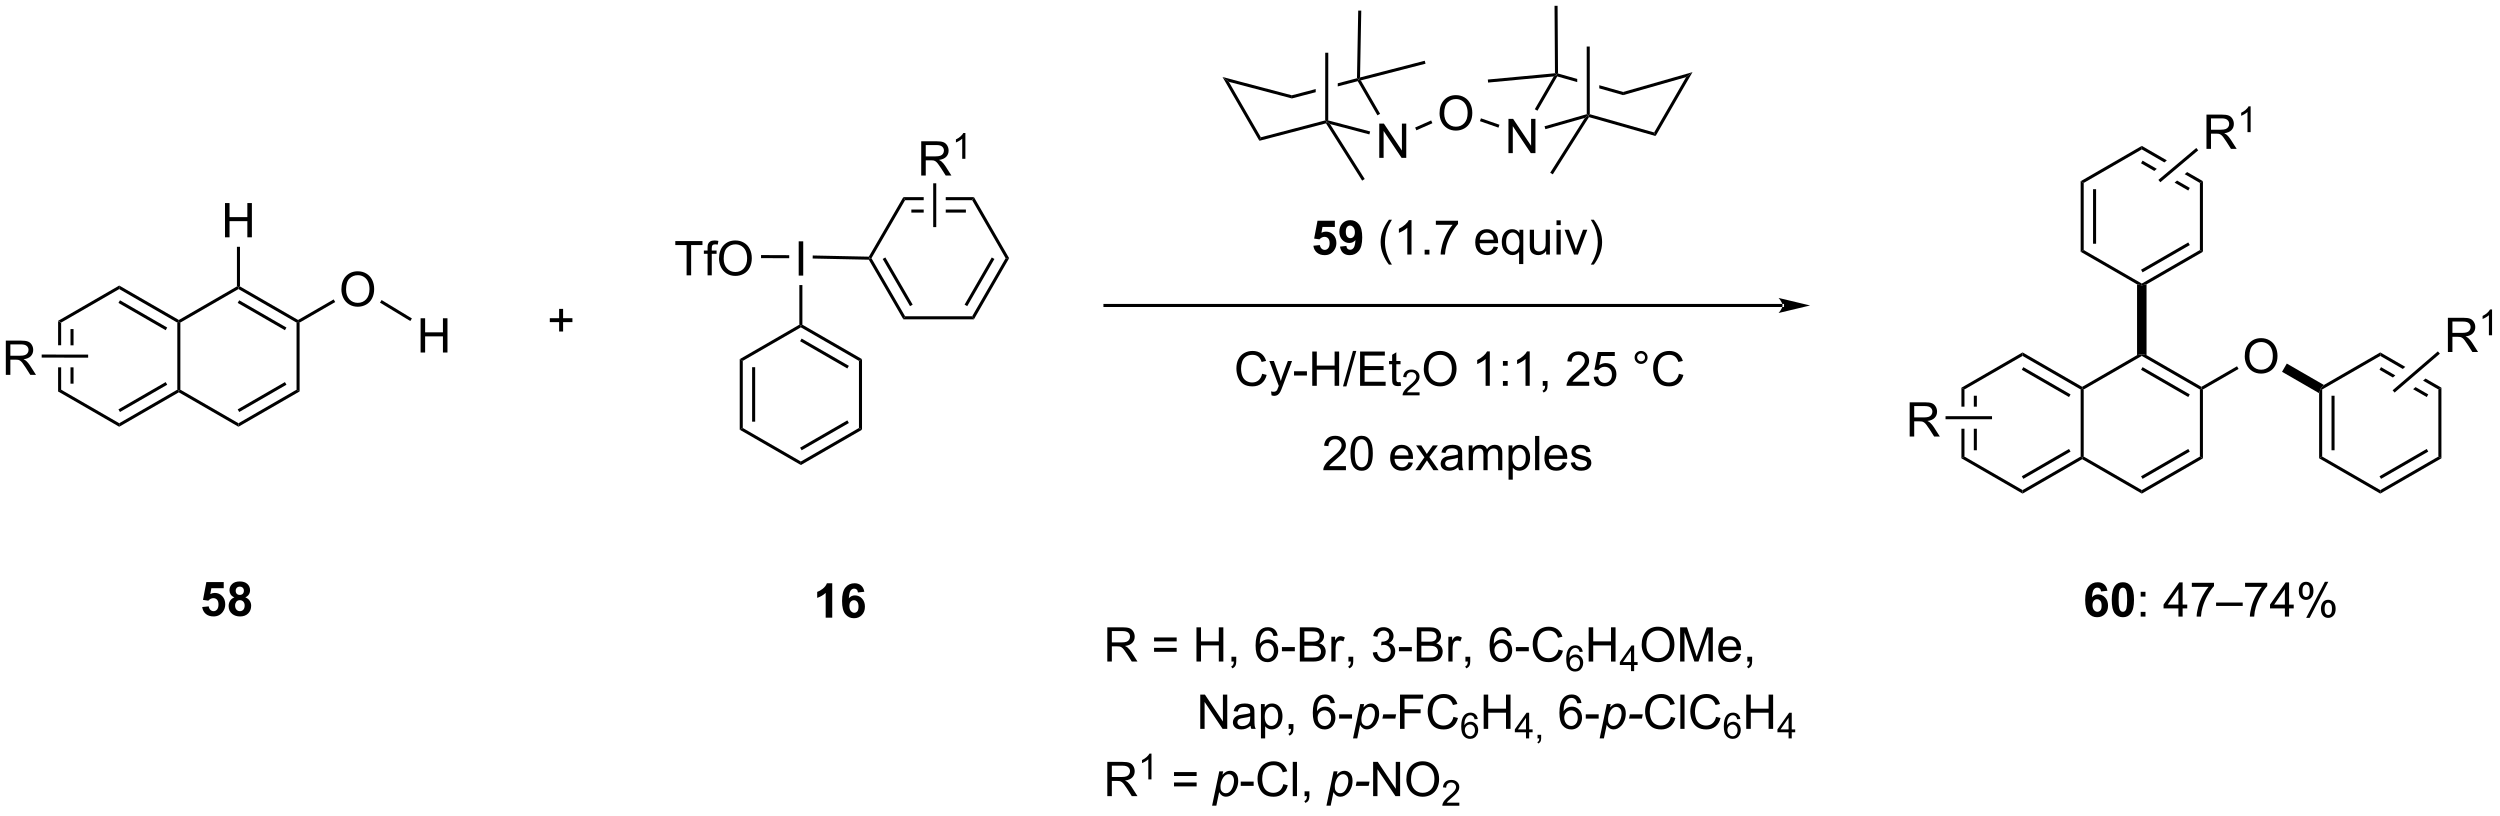 <?xml version="1.0" encoding="UTF-8"?>
<!DOCTYPE svg PUBLIC '-//W3C//DTD SVG 1.0//EN'
          'http://www.w3.org/TR/2001/REC-SVG-20010904/DTD/svg10.dtd'>
<svg stroke-dasharray="none" shape-rendering="auto" xmlns="http://www.w3.org/2000/svg" font-family="'Dialog'" text-rendering="auto" width="573" fill-opacity="1" color-interpolation="auto" color-rendering="auto" preserveAspectRatio="xMidYMid meet" font-size="12px" viewBox="0 0 573 187" fill="black" xmlns:xlink="http://www.w3.org/1999/xlink" stroke="black" image-rendering="auto" stroke-miterlimit="10" stroke-linecap="square" stroke-linejoin="miter" font-style="normal" stroke-width="1" height="187" stroke-dashoffset="0" font-weight="normal" stroke-opacity="1"
><!--Generated by the Batik Graphics2D SVG Generator--><defs id="genericDefs"
  /><g
  ><defs id="defs1"
    ><clipPath clipPathUnits="userSpaceOnUse" id="clipPath1"
      ><path d="M1.281 0.633 L430.811 0.633 L430.811 140.186 L1.281 140.186 L1.281 0.633 Z"
      /></clipPath
      ><clipPath clipPathUnits="userSpaceOnUse" id="clipPath2"
      ><path d="M-0.322 9.733 L-0.322 145.406 L417.265 145.406 L417.265 9.733 Z"
      /></clipPath
    ></defs
    ><g transform="scale(1.333,1.333) translate(-1.281,-0.633) matrix(1.029,0,0,1.029,1.612,-9.378)"
    ><path d="M9.387 63.374 L9.387 67.425 L9.387 67.425 L9.897 67.426 L9.897 67.426 L9.897 63.669 L9.387 63.374 ZM11.458 64.718 L11.458 67.429 L11.458 67.429 L11.968 67.43 L11.968 67.43 L11.968 64.718 ZM11.458 71.114 L11.458 73.834 L11.968 73.834 L11.968 71.115 L11.968 71.115 L11.458 71.114 ZM9.387 71.11 L9.387 75.178 L9.897 74.883 L9.897 71.111 L9.897 71.111 L9.387 71.11 Z" stroke="none" clip-path="url(#clipPath2)"
    /></g
    ><g transform="matrix(1.371,0,0,1.371,0.442,-13.348)"
    ><path d="M9.387 75.178 L9.897 74.883 L19.608 80.49 L19.608 81.079 Z" stroke="none" clip-path="url(#clipPath2)"
    /></g
    ><g transform="matrix(1.371,0,0,1.371,0.442,-13.348)"
    ><path d="M19.608 81.079 L19.608 80.49 L29.32 74.883 L29.575 75.03 L29.575 75.325 ZM19.736 78.614 L27.631 74.055 L27.376 73.613 L19.481 78.172 Z" stroke="none" clip-path="url(#clipPath2)"
    /></g
    ><g transform="matrix(1.371,0,0,1.371,0.442,-13.348)"
    ><path d="M29.83 74.883 L29.575 75.03 L29.32 74.883 L29.32 63.669 L29.575 63.522 L29.83 63.669 Z" stroke="none" clip-path="url(#clipPath2)"
    /></g
    ><g transform="matrix(1.371,0,0,1.371,0.442,-13.348)"
    ><path d="M29.575 63.227 L29.575 63.522 L29.32 63.669 L19.608 58.062 L19.608 57.473 ZM27.631 64.497 L19.736 59.938 L19.481 60.38 L27.376 64.939 Z" stroke="none" clip-path="url(#clipPath2)"
    /></g
    ><g transform="matrix(1.371,0,0,1.371,0.442,-13.348)"
    ><path d="M19.608 57.473 L19.608 58.062 L9.897 63.669 L9.387 63.374 Z" stroke="none" clip-path="url(#clipPath2)"
    /></g
    ><g transform="matrix(1.371,0,0,1.371,0.442,-13.348)"
    ><path d="M29.575 75.325 L29.575 75.03 L29.83 74.883 L39.542 80.49 L39.542 81.079 Z" stroke="none" clip-path="url(#clipPath2)"
    /></g
    ><g transform="matrix(1.371,0,0,1.371,0.442,-13.348)"
    ><path d="M39.542 81.079 L39.542 80.49 L49.254 74.883 L49.764 75.178 ZM39.67 78.614 L47.565 74.055 L47.31 73.613 L39.414 78.172 Z" stroke="none" clip-path="url(#clipPath2)"
    /></g
    ><g transform="matrix(1.371,0,0,1.371,0.442,-13.348)"
    ><path d="M49.764 75.178 L49.254 74.883 L49.254 63.669 L49.509 63.522 L49.764 63.669 Z" stroke="none" clip-path="url(#clipPath2)"
    /></g
    ><g transform="matrix(1.371,0,0,1.371,0.442,-13.348)"
    ><path d="M49.509 63.227 L49.509 63.522 L49.254 63.669 L39.542 58.062 L39.542 57.767 L39.797 57.62 ZM47.565 64.497 L39.67 59.938 L39.414 60.38 L47.31 64.939 Z" stroke="none" clip-path="url(#clipPath2)"
    /></g
    ><g transform="matrix(1.371,0,0,1.371,0.442,-13.348)"
    ><path d="M39.287 57.62 L39.542 57.767 L39.542 58.062 L29.83 63.669 L29.575 63.522 L29.575 63.227 Z" stroke="none" clip-path="url(#clipPath2)"
    /></g
    ><g transform="matrix(1.371,0,0,1.371,0.442,-13.348)"
    ><path d="M37.294 49.409 L37.294 43.682 L38.052 43.682 L38.052 46.034 L41.028 46.034 L41.028 43.682 L41.786 43.682 L41.786 49.409 L41.028 49.409 L41.028 46.708 L38.052 46.708 L38.052 49.409 L37.294 49.409 Z" stroke="none" clip-path="url(#clipPath2)"
    /></g
    ><g transform="matrix(1.371,0,0,1.371,0.442,-13.348)"
    ><path d="M39.797 57.62 L39.542 57.767 L39.287 57.62 L39.287 50.996 L39.797 50.996 Z" stroke="none" clip-path="url(#clipPath2)"
    /></g
    ><g transform="matrix(1.371,0,0,1.371,0.442,-13.348)"
    ><path d="M56.752 58.128 Q56.752 56.701 57.518 55.897 Q58.284 55.089 59.495 55.089 Q60.286 55.089 60.922 55.469 Q61.56 55.847 61.893 56.524 Q62.229 57.201 62.229 58.06 Q62.229 58.933 61.877 59.62 Q61.526 60.308 60.88 60.662 Q60.237 61.016 59.489 61.016 Q58.682 61.016 58.044 60.626 Q57.409 60.232 57.08 59.558 Q56.752 58.881 56.752 58.128 ZM57.534 58.139 Q57.534 59.175 58.088 59.772 Q58.645 60.365 59.487 60.365 Q60.341 60.365 60.893 59.764 Q61.448 59.162 61.448 58.058 Q61.448 57.357 61.211 56.837 Q60.974 56.316 60.518 56.029 Q60.065 55.74 59.497 55.74 Q58.692 55.74 58.112 56.295 Q57.534 56.847 57.534 58.139 Z" stroke="none" clip-path="url(#clipPath2)"
    /></g
    ><g transform="matrix(1.371,0,0,1.371,0.442,-13.348)"
    ><path d="M49.764 63.669 L49.509 63.522 L49.509 63.227 L55.46 59.791 L55.715 60.233 Z" stroke="none" clip-path="url(#clipPath2)"
    /></g
    ><g transform="matrix(1.371,0,0,1.371,0.442,-13.348)"
    ><path d="M69.992 68.67 L69.992 62.943 L70.749 62.943 L70.749 65.295 L73.726 65.295 L73.726 62.943 L74.484 62.943 L74.484 68.67 L73.726 68.67 L73.726 65.969 L70.749 65.969 L70.749 68.67 L69.992 68.67 Z" stroke="none" clip-path="url(#clipPath2)"
    /></g
    ><g transform="matrix(1.371,0,0,1.371,0.442,-13.348)"
    ><path d="M63.206 60.331 L63.471 59.895 L68.537 62.972 L68.272 63.408 Z" stroke="none" clip-path="url(#clipPath2)"
    /></g
    ><g transform="matrix(1.371,0,0,1.371,0.442,-13.348)"
    ><path d="M93.151 65.158 L93.151 63.588 L91.591 63.588 L91.591 62.932 L93.151 62.932 L93.151 61.375 L93.815 61.375 L93.815 62.932 L95.373 62.932 L95.373 63.588 L93.815 63.588 L93.815 65.158 L93.151 65.158 Z" stroke="none" clip-path="url(#clipPath2)"
    /></g
    ><g transform="matrix(1.371,0,0,1.371,0.442,-13.348)"
    ><path d="M123.343 69.774 L123.853 70.069 L123.853 81.283 L123.343 81.578 ZM125.414 71.118 L125.414 80.234 L125.925 80.234 L125.925 71.118 Z" stroke="none" clip-path="url(#clipPath2)"
    /></g
    ><g transform="matrix(1.371,0,0,1.371,0.442,-13.348)"
    ><path d="M123.343 81.578 L123.853 81.283 L133.565 86.89 L133.565 87.479 Z" stroke="none" clip-path="url(#clipPath2)"
    /></g
    ><g transform="matrix(1.371,0,0,1.371,0.442,-13.348)"
    ><path d="M133.565 87.479 L133.565 86.89 L143.276 81.283 L143.787 81.578 ZM133.692 85.014 L141.588 80.455 L141.332 80.013 L133.437 84.572 Z" stroke="none" clip-path="url(#clipPath2)"
    /></g
    ><g transform="matrix(1.371,0,0,1.371,0.442,-13.348)"
    ><path d="M143.787 81.578 L143.276 81.283 L143.276 70.069 L143.787 69.774 Z" stroke="none" clip-path="url(#clipPath2)"
    /></g
    ><g transform="matrix(1.371,0,0,1.371,0.442,-13.348)"
    ><path d="M143.787 69.774 L143.276 70.069 L133.565 64.462 L133.565 64.167 L133.82 64.02 ZM141.588 70.897 L133.692 66.338 L133.437 66.78 L141.332 71.339 Z" stroke="none" clip-path="url(#clipPath2)"
    /></g
    ><g transform="matrix(1.371,0,0,1.371,0.442,-13.348)"
    ><path d="M133.31 64.02 L133.565 64.167 L133.565 64.462 L123.853 70.069 L123.343 69.774 Z" stroke="none" clip-path="url(#clipPath2)"
    /></g
    ><g transform="matrix(1.371,0,0,1.371,0.442,-13.348)"
    ><path d="M133.201 55.809 L133.201 50.082 L133.959 50.082 L133.959 55.809 L133.201 55.809 Z" stroke="none" clip-path="url(#clipPath2)"
    /></g
    ><g transform="matrix(1.371,0,0,1.371,0.442,-13.348)"
    ><path d="M133.82 64.02 L133.565 64.167 L133.31 64.02 L133.31 57.396 L133.82 57.396 Z" stroke="none" clip-path="url(#clipPath2)"
    /></g
    ><g transform="matrix(1.371,0,0,1.371,0.442,-13.348)"
    ><path d="M135.535 52.956 L135.546 52.446 L144.926 52.645 L145.071 52.904 L144.922 53.156 Z" stroke="none" clip-path="url(#clipPath2)"
    /></g
    ><g transform="matrix(1.371,0,0,1.371,0.442,-13.348)"
    ><path d="M114.462 55.763 L114.462 50.711 L112.574 50.711 L112.574 50.037 L117.113 50.037 L117.113 50.711 L115.219 50.711 L115.219 55.763 L114.462 55.763 ZM117.968 55.763 L117.968 52.162 L117.348 52.162 L117.348 51.615 L117.968 51.615 L117.968 51.172 Q117.968 50.755 118.044 50.552 Q118.145 50.279 118.4 50.11 Q118.656 49.938 119.117 49.938 Q119.413 49.938 119.773 50.008 L119.669 50.623 Q119.45 50.584 119.255 50.584 Q118.934 50.584 118.802 50.721 Q118.669 50.857 118.669 51.232 L118.669 51.615 L119.476 51.615 L119.476 52.162 L118.669 52.162 L118.669 55.763 L117.968 55.763 ZM119.884 52.974 Q119.884 51.547 120.649 50.742 Q121.415 49.935 122.626 49.935 Q123.417 49.935 124.053 50.315 Q124.691 50.693 125.024 51.37 Q125.36 52.047 125.36 52.906 Q125.36 53.779 125.009 54.466 Q124.657 55.154 124.011 55.508 Q123.368 55.862 122.621 55.862 Q121.813 55.862 121.175 55.471 Q120.54 55.078 120.212 54.404 Q119.884 53.727 119.884 52.974 ZM120.665 52.985 Q120.665 54.021 121.219 54.617 Q121.777 55.211 122.618 55.211 Q123.472 55.211 124.024 54.61 Q124.579 54.008 124.579 52.904 Q124.579 52.203 124.342 51.682 Q124.105 51.162 123.649 50.875 Q123.196 50.586 122.628 50.586 Q121.824 50.586 121.243 51.141 Q120.665 51.693 120.665 52.985 Z" stroke="none" clip-path="url(#clipPath2)"
    /></g
    ><g transform="matrix(1.371,0,0,1.371,0.442,-13.348)"
    ><path d="M131.617 52.396 L131.615 52.906 L126.906 52.888 L126.908 52.377 Z" stroke="none" clip-path="url(#clipPath2)"
    /></g
    ><g transform="matrix(1.371,0,0,1.371,0.442,-13.348)"
    ><path d="M144.922 53.156 L145.071 52.904 L145.366 52.904 L150.988 62.606 L150.694 63.116 ZM147.244 53.032 L151.814 60.918 L152.256 60.662 L147.686 52.776 Z" stroke="none" clip-path="url(#clipPath2)"
    /></g
    ><g transform="matrix(1.371,0,0,1.371,0.442,-13.348)"
    ><path d="M150.694 63.116 L150.988 62.606 L162.202 62.606 L162.497 63.116 Z" stroke="none" clip-path="url(#clipPath2)"
    /></g
    ><g transform="matrix(1.371,0,0,1.371,0.442,-13.348)"
    ><path d="M162.497 63.116 L162.202 62.606 L167.794 52.904 L168.382 52.904 ZM161.375 60.92 L165.922 53.031 L165.479 52.776 L160.933 60.665 Z" stroke="none" clip-path="url(#clipPath2)"
    /></g
    ><g transform="matrix(1.371,0,0,1.371,0.442,-13.348)"
    ><path d="M168.382 52.904 L167.794 52.904 L162.202 43.201 L162.497 42.691 Z" stroke="none" clip-path="url(#clipPath2)"
    /></g
    ><g transform="matrix(1.371,0,0,1.371,0.442,-13.348)"
    ><path d="M150.694 42.691 L150.988 43.201 L154.1 43.201 L154.1 42.691 ZM157.785 42.691 L157.785 43.201 L162.202 43.201 L162.497 42.691 ZM152.035 44.763 L152.035 45.273 L154.1 45.273 L154.1 44.763 ZM157.785 44.763 L157.785 45.273 L161.153 45.273 L161.153 44.763 Z" stroke="none" clip-path="url(#clipPath2)"
    /></g
    ><g transform="matrix(1.371,0,0,1.371,0.442,-13.348)"
    ><path d="M150.694 42.691 L150.988 43.201 L145.366 52.904 L145.071 52.904 L144.926 52.645 Z" stroke="none" clip-path="url(#clipPath2)"
    /></g
    ><g transform="matrix(1.371,0,0,1.371,0.442,-13.348)"
    ><path d="M297.672 61.059 L297.672 61.059 L184.4 61.059 L184.145 61.059 L184.145 60.549 L184.4 60.549 L297.672 60.549 L297.927 60.549 L297.927 61.059 ZM302.284 60.804 L297.014 59.544 C297.014 59.544 297.672 60.253 297.672 60.804 C297.672 61.355 297.014 62.064 297.014 62.064 Z" stroke="none" clip-path="url(#clipPath2)"
    /></g
    ><g transform="matrix(1.371,0,0,1.371,0.442,-13.348)"
    ><path d="M230.259 36.131 L230.259 30.404 L231.037 30.404 L234.045 34.899 L234.045 30.404 L234.772 30.404 L234.772 36.131 L233.993 36.131 L230.985 31.631 L230.985 36.131 L230.259 36.131 Z" stroke="none" clip-path="url(#clipPath2)"
    /></g
    ><g transform="matrix(1.371,0,0,1.371,0.442,-13.348)"
    ><path d="M204.058 22.611 L205.112 23.417 L210.463 32.685 L210.215 33.277 Z" stroke="none" clip-path="url(#clipPath2)"
    /></g
    ><g transform="matrix(1.371,0,0,1.371,0.442,-13.348)"
    ><path d="M210.215 33.277 L210.463 32.685 L221.217 29.867 L221.472 30.064 L221.356 30.358 Z" stroke="none" clip-path="url(#clipPath2)"
    /></g
    ><g transform="matrix(1.371,0,0,1.371,0.442,-13.348)"
    ><path d="M222.034 30.476 L221.472 30.064 L221.728 29.868 L228.736 31.715 L228.606 32.208 Z" stroke="none" clip-path="url(#clipPath2)"
    /></g
    ><g transform="matrix(1.371,0,0,1.371,0.442,-13.348)"
    ><path d="M230.398 28.763 L229.956 29.018 L226.661 23.31 L226.784 23.014 L227.173 23.177 Z" stroke="none" clip-path="url(#clipPath2)"
    /></g
    ><g transform="matrix(1.371,0,0,1.371,0.442,-13.348)"
    ><path d="M226.533 22.816 L223.32 23.658 L223.319 24.185 L223.319 24.185 L226.661 23.31 L226.784 23.014 L226.533 22.816 ZM219.634 24.623 L215.65 25.666 L215.65 26.194 L219.634 25.151 L219.634 24.623 Z" stroke="none" clip-path="url(#clipPath2)"
    /></g
    ><g transform="matrix(1.371,0,0,1.371,0.442,-13.348)"
    ><path d="M215.65 25.666 L215.65 26.194 L205.112 23.417 L204.058 22.611 Z" stroke="none" clip-path="url(#clipPath2)"
    /></g
    ><g transform="matrix(1.371,0,0,1.371,0.442,-13.348)"
    ><path d="M240.337 28.681 Q240.337 27.254 241.103 26.45 Q241.869 25.642 243.079 25.642 Q243.871 25.642 244.507 26.023 Q245.145 26.4 245.478 27.077 Q245.814 27.754 245.814 28.614 Q245.814 29.486 245.462 30.174 Q245.111 30.861 244.465 31.215 Q243.822 31.569 243.074 31.569 Q242.267 31.569 241.629 31.179 Q240.994 30.785 240.665 30.111 Q240.337 29.434 240.337 28.681 ZM241.119 28.692 Q241.119 29.728 241.673 30.325 Q242.231 30.918 243.072 30.918 Q243.926 30.918 244.478 30.317 Q245.033 29.715 245.033 28.611 Q245.033 27.91 244.796 27.39 Q244.559 26.869 244.103 26.582 Q243.65 26.293 243.082 26.293 Q242.277 26.293 241.697 26.848 Q241.119 27.4 241.119 28.692 Z" stroke="none" clip-path="url(#clipPath2)"
    /></g
    ><g transform="matrix(1.371,0,0,1.371,0.442,-13.348)"
    ><path d="M236.465 31.521 L236.258 31.054 L238.935 29.869 L239.141 30.335 Z" stroke="none" clip-path="url(#clipPath2)"
    /></g
    ><g transform="matrix(1.371,0,0,1.371,0.442,-13.348)"
    ><path d="M251.857 35.332 L251.857 29.605 L252.635 29.605 L255.643 34.1 L255.643 29.605 L256.37 29.605 L256.37 35.332 L255.591 35.332 L252.583 30.832 L252.583 35.332 L251.857 35.332 Z" stroke="none" clip-path="url(#clipPath2)"
    /></g
    ><g transform="matrix(1.371,0,0,1.371,0.442,-13.348)"
    ><path d="M259.423 22.515 L259.89 22.215 L260.012 22.515 L256.702 28.247 L256.26 27.992 Z" stroke="none" clip-path="url(#clipPath2)"
    /></g
    ><g transform="matrix(1.371,0,0,1.371,0.442,-13.348)"
    ><path d="M258.03 31.334 L257.89 30.844 L264.947 28.827 L265.202 29.019 L264.629 29.448 Z" stroke="none" clip-path="url(#clipPath2)"
    /></g
    ><g transform="matrix(1.371,0,0,1.371,0.442,-13.348)"
    ><path d="M265.315 29.317 L265.202 29.019 L265.457 28.826 L276.213 31.882 L276.456 32.481 Z" stroke="none" clip-path="url(#clipPath2)"
    /></g
    ><g transform="matrix(1.371,0,0,1.371,0.442,-13.348)"
    ><path d="M276.456 32.481 L276.213 31.882 L281.554 22.634 L282.627 21.796 Z" stroke="none" clip-path="url(#clipPath2)"
    /></g
    ><g transform="matrix(1.371,0,0,1.371,0.442,-13.348)"
    ><path d="M282.627 21.796 L281.554 22.634 L271.024 25.642 L271.023 25.111 Z" stroke="none" clip-path="url(#clipPath2)"
    /></g
    ><g transform="matrix(1.371,0,0,1.371,0.442,-13.348)"
    ><path d="M260.144 22.022 L259.89 22.215 L260.012 22.515 L263.355 23.464 L263.354 22.933 L260.144 22.022 ZM267.04 23.98 L267.041 24.511 L271.024 25.642 L271.023 25.111 L267.04 23.98 Z" stroke="none" clip-path="url(#clipPath2)"
    /></g
    ><g transform="matrix(1.371,0,0,1.371,0.442,-13.348)"
    ><path d="M250.353 30.593 L250.185 31.075 L247.09 29.995 L247.258 29.514 Z" stroke="none" clip-path="url(#clipPath2)"
    /></g
    ><g transform="matrix(1.371,0,0,1.371,0.442,-13.348)"
    ><path d="M227.046 22.683 L226.784 23.014 L226.533 22.816 L226.74 11.503 L227.251 11.512 Z" stroke="none" clip-path="url(#clipPath2)"
    /></g
    ><g transform="matrix(1.371,0,0,1.371,0.442,-13.348)"
    ><path d="M227.173 23.177 L226.784 23.014 L227.046 22.683 L237.864 19.891 L237.992 20.385 Z" stroke="none" clip-path="url(#clipPath2)"
    /></g
    ><g transform="matrix(1.371,0,0,1.371,0.442,-13.348)"
    ><path d="M221.728 29.868 L221.472 30.064 L221.217 29.867 L221.226 18.555 L221.736 18.556 Z" stroke="none" clip-path="url(#clipPath2)"
    /></g
    ><g transform="matrix(1.371,0,0,1.371,0.442,-13.348)"
    ><path d="M221.356 30.358 L221.472 30.064 L222.034 30.476 L227.83 39.661 L227.398 39.933 Z" stroke="none" clip-path="url(#clipPath2)"
    /></g
    ><g transform="matrix(1.371,0,0,1.371,0.442,-13.348)"
    ><path d="M260.144 22.022 L259.89 22.215 L259.634 21.983 L259.56 10.708 L260.07 10.705 Z" stroke="none" clip-path="url(#clipPath2)"
    /></g
    ><g transform="matrix(1.371,0,0,1.371,0.442,-13.348)"
    ><path d="M259.634 21.983 L259.89 22.215 L259.423 22.515 L248.455 23.54 L248.408 23.032 Z" stroke="none" clip-path="url(#clipPath2)"
    /></g
    ><g transform="matrix(1.371,0,0,1.371,0.442,-13.348)"
    ><path d="M265.457 28.826 L265.202 29.019 L264.947 28.827 L264.938 17.511 L265.448 17.51 Z" stroke="none" clip-path="url(#clipPath2)"
    /></g
    ><g transform="matrix(1.371,0,0,1.371,0.442,-13.348)"
    ><path d="M264.629 29.448 L265.202 29.019 L265.315 29.317 L259.268 38.883 L258.837 38.611 Z" stroke="none" clip-path="url(#clipPath2)"
    /></g
    ><g transform="matrix(1.371,0,0,1.371,0.442,-13.348)"
    ><path d="M219.24 50.817 L220.334 50.705 Q220.381 51.075 220.61 51.294 Q220.841 51.51 221.141 51.51 Q221.485 51.51 221.722 51.231 Q221.961 50.95 221.961 50.388 Q221.961 49.861 221.724 49.599 Q221.49 49.333 221.11 49.333 Q220.638 49.333 220.263 49.752 L219.373 49.622 L219.935 46.643 L222.836 46.643 L222.836 47.669 L220.766 47.669 L220.594 48.643 Q220.961 48.458 221.344 48.458 Q222.076 48.458 222.584 48.989 Q223.091 49.52 223.091 50.369 Q223.091 51.075 222.68 51.63 Q222.123 52.39 221.131 52.39 Q220.336 52.39 219.836 51.963 Q219.336 51.536 219.24 50.817 ZM223.697 50.966 L224.759 50.849 Q224.798 51.174 224.963 51.33 Q225.127 51.486 225.395 51.486 Q225.736 51.486 225.973 51.174 Q226.213 50.861 226.278 49.877 Q225.864 50.356 225.244 50.356 Q224.567 50.356 224.077 49.836 Q223.588 49.315 223.588 48.479 Q223.588 47.606 224.103 47.075 Q224.621 46.541 225.423 46.541 Q226.293 46.541 226.851 47.216 Q227.41 47.888 227.41 49.432 Q227.41 51.002 226.827 51.697 Q226.246 52.393 225.314 52.393 Q224.642 52.393 224.228 52.036 Q223.814 51.677 223.697 50.966 ZM226.181 48.567 Q226.181 48.036 225.936 47.744 Q225.692 47.45 225.371 47.45 Q225.067 47.45 224.866 47.692 Q224.666 47.932 224.666 48.479 Q224.666 49.033 224.884 49.294 Q225.103 49.552 225.431 49.552 Q225.746 49.552 225.963 49.302 Q226.181 49.052 226.181 48.567 Z" stroke="none" clip-path="url(#clipPath2)"
    /></g
    ><g transform="matrix(1.371,0,0,1.371,0.442,-13.348)"
    ><path d="M231.876 53.976 Q231.293 53.242 230.89 52.257 Q230.488 51.27 230.488 50.216 Q230.488 49.286 230.791 48.434 Q231.142 47.447 231.876 46.466 L232.379 46.466 Q231.908 47.278 231.754 47.627 Q231.517 48.166 231.379 48.752 Q231.213 49.481 231.213 50.221 Q231.213 52.099 232.379 53.976 L231.876 53.976 ZM235.65 52.291 L234.947 52.291 L234.947 47.809 Q234.692 48.052 234.28 48.294 Q233.869 48.536 233.541 48.658 L233.541 47.979 Q234.129 47.7 234.569 47.307 Q235.012 46.911 235.197 46.541 L235.65 46.541 L235.65 52.291 ZM237.844 52.291 L237.844 51.489 L238.646 51.489 L238.646 52.291 L237.844 52.291 ZM239.72 47.315 L239.72 46.638 L243.426 46.638 L243.426 47.184 Q242.879 47.768 242.343 48.734 Q241.806 49.697 241.512 50.716 Q241.301 51.434 241.244 52.291 L240.52 52.291 Q240.533 51.614 240.785 50.658 Q241.041 49.7 241.515 48.812 Q241.988 47.924 242.525 47.315 L239.72 47.315 ZM249.379 50.955 L250.106 51.044 Q249.934 51.682 249.468 52.033 Q249.004 52.385 248.283 52.385 Q247.371 52.385 246.838 51.825 Q246.306 51.263 246.306 50.252 Q246.306 49.205 246.845 48.627 Q247.384 48.049 248.244 48.049 Q249.075 48.049 249.601 48.617 Q250.129 49.182 250.129 50.208 Q250.129 50.27 250.126 50.395 L247.033 50.395 Q247.072 51.08 247.418 51.445 Q247.767 51.807 248.285 51.807 Q248.673 51.807 248.947 51.604 Q249.22 51.401 249.379 50.955 ZM247.072 49.817 L249.387 49.817 Q249.34 49.294 249.121 49.033 Q248.785 48.627 248.251 48.627 Q247.767 48.627 247.436 48.953 Q247.106 49.276 247.072 49.817 ZM253.633 53.882 L253.633 51.849 Q253.469 52.08 253.175 52.234 Q252.88 52.385 252.547 52.385 Q251.81 52.385 251.276 51.796 Q250.742 51.205 250.742 50.177 Q250.742 49.552 250.959 49.057 Q251.177 48.559 251.589 48.304 Q252 48.049 252.492 48.049 Q253.263 48.049 253.703 48.697 L253.703 48.143 L254.336 48.143 L254.336 53.882 L253.633 53.882 ZM251.466 50.205 Q251.466 51.005 251.802 51.406 Q252.138 51.807 252.607 51.807 Q253.055 51.807 253.378 51.427 Q253.703 51.044 253.703 50.268 Q253.703 49.44 253.362 49.023 Q253.021 48.604 252.56 48.604 Q252.102 48.604 251.784 48.992 Q251.466 49.38 251.466 50.205 ZM258.158 52.291 L258.158 51.682 Q257.673 52.385 256.84 52.385 Q256.473 52.385 256.155 52.244 Q255.838 52.104 255.681 51.89 Q255.528 51.677 255.465 51.369 Q255.423 51.161 255.423 50.713 L255.423 48.143 L256.127 48.143 L256.127 50.442 Q256.127 50.994 256.168 51.184 Q256.236 51.463 256.45 51.622 Q256.666 51.778 256.981 51.778 Q257.298 51.778 257.575 51.617 Q257.853 51.455 257.968 51.177 Q258.082 50.895 258.082 50.364 L258.082 48.143 L258.785 48.143 L258.785 52.291 L258.158 52.291 ZM259.891 47.372 L259.891 46.565 L260.594 46.565 L260.594 47.372 L259.891 47.372 ZM259.891 52.291 L259.891 48.143 L260.594 48.143 L260.594 52.291 L259.891 52.291 ZM262.817 52.291 L261.238 48.143 L261.981 48.143 L262.871 50.627 Q263.017 51.028 263.137 51.463 Q263.231 51.135 263.4 50.674 L264.322 48.143 L265.043 48.143 L263.473 52.291 L262.817 52.291 ZM266.127 53.976 L265.621 53.976 Q266.791 52.099 266.791 50.221 Q266.791 49.486 266.621 48.763 Q266.488 48.177 266.252 47.638 Q266.098 47.286 265.621 46.466 L266.127 46.466 Q266.861 47.447 267.212 48.434 Q267.512 49.286 267.512 50.216 Q267.512 51.27 267.108 52.257 Q266.705 53.242 266.127 53.976 Z" stroke="none" clip-path="url(#clipPath2)"
    /></g
    ><g transform="matrix(1.371,0,0,1.371,0.442,-13.348)"
    ><path d="M210.679 72.223 L211.437 72.413 Q211.2 73.348 210.581 73.841 Q209.961 74.33 209.067 74.33 Q208.141 74.33 207.56 73.953 Q206.982 73.575 206.677 72.861 Q206.375 72.145 206.375 71.325 Q206.375 70.429 206.716 69.765 Q207.06 69.098 207.69 68.752 Q208.32 68.406 209.078 68.406 Q209.937 68.406 210.523 68.843 Q211.109 69.281 211.341 70.075 L210.594 70.249 Q210.396 69.624 210.016 69.341 Q209.638 69.054 209.062 69.054 Q208.404 69.054 207.958 69.372 Q207.516 69.687 207.336 70.221 Q207.156 70.755 207.156 71.32 Q207.156 72.052 207.37 72.596 Q207.583 73.14 208.031 73.411 Q208.482 73.679 209.005 73.679 Q209.641 73.679 210.081 73.312 Q210.523 72.945 210.679 72.223 ZM212.251 75.83 L212.173 75.169 Q212.402 75.231 212.574 75.231 Q212.808 75.231 212.949 75.153 Q213.09 75.075 213.181 74.934 Q213.246 74.83 213.394 74.411 Q213.415 74.354 213.457 74.239 L211.884 70.083 L212.642 70.083 L213.504 72.484 Q213.673 72.942 213.806 73.445 Q213.926 72.96 214.095 72.499 L214.98 70.083 L215.683 70.083 L214.105 74.302 Q213.853 74.986 213.712 75.244 Q213.525 75.591 213.282 75.752 Q213.04 75.916 212.704 75.916 Q212.501 75.916 212.251 75.83 ZM216.009 72.513 L216.009 71.804 L218.168 71.804 L218.168 72.513 L216.009 72.513 ZM219.058 74.231 L219.058 68.505 L219.816 68.505 L219.816 70.856 L222.793 70.856 L222.793 68.505 L223.551 68.505 L223.551 74.231 L222.793 74.231 L222.793 71.531 L219.816 71.531 L219.816 74.231 L219.058 74.231 ZM224.195 74.33 L225.857 68.406 L226.419 68.406 L224.763 74.33 L224.195 74.33 ZM227.051 74.231 L227.051 68.505 L231.191 68.505 L231.191 69.179 L227.808 69.179 L227.808 70.934 L230.978 70.934 L230.978 71.606 L227.808 71.606 L227.808 73.554 L231.324 73.554 L231.324 74.231 L227.051 74.231 ZM233.816 73.601 L233.918 74.223 Q233.621 74.286 233.387 74.286 Q233.004 74.286 232.793 74.166 Q232.582 74.044 232.496 73.846 Q232.41 73.648 232.41 73.015 L232.41 70.63 L231.894 70.63 L231.894 70.083 L232.41 70.083 L232.41 69.054 L233.111 68.632 L233.111 70.083 L233.816 70.083 L233.816 70.63 L233.111 70.63 L233.111 73.054 Q233.111 73.356 233.147 73.442 Q233.183 73.528 233.267 73.58 Q233.353 73.63 233.509 73.63 Q233.626 73.63 233.816 73.601 Z" stroke="none" clip-path="url(#clipPath2)"
    /></g
    ><g transform="matrix(1.371,0,0,1.371,0.442,-13.348)"
    ><path d="M236.998 75.323 L236.998 75.831 L234.158 75.831 Q234.152 75.64 234.22 75.464 Q234.328 75.175 234.566 74.894 Q234.806 74.612 235.258 74.243 Q235.957 73.669 236.203 73.333 Q236.449 72.997 236.449 72.698 Q236.449 72.386 236.224 72.171 Q236.002 71.954 235.641 71.954 Q235.26 71.954 235.031 72.183 Q234.803 72.411 234.801 72.816 L234.258 72.761 Q234.314 72.153 234.678 71.837 Q235.041 71.519 235.652 71.519 Q236.271 71.519 236.631 71.862 Q236.992 72.204 236.992 72.71 Q236.992 72.968 236.887 73.218 Q236.781 73.466 236.535 73.741 Q236.291 74.017 235.722 74.497 Q235.248 74.896 235.113 75.038 Q234.978 75.181 234.891 75.323 L236.998 75.323 Z" stroke="none" clip-path="url(#clipPath2)"
    /></g
    ><g transform="matrix(1.371,0,0,1.371,0.442,-13.348)"
    ><path d="M237.701 71.442 Q237.701 70.015 238.467 69.21 Q239.233 68.403 240.444 68.403 Q241.235 68.403 241.871 68.783 Q242.509 69.161 242.842 69.838 Q243.178 70.515 243.178 71.374 Q243.178 72.247 242.826 72.934 Q242.475 73.622 241.829 73.976 Q241.186 74.33 240.438 74.33 Q239.631 74.33 238.993 73.939 Q238.358 73.546 238.029 72.872 Q237.701 72.195 237.701 71.442 ZM238.483 71.453 Q238.483 72.489 239.037 73.085 Q239.595 73.679 240.436 73.679 Q241.29 73.679 241.842 73.078 Q242.397 72.476 242.397 71.372 Q242.397 70.671 242.16 70.15 Q241.923 69.63 241.467 69.343 Q241.014 69.054 240.446 69.054 Q239.641 69.054 239.061 69.609 Q238.483 70.161 238.483 71.453 ZM248.74 74.231 L248.037 74.231 L248.037 69.749 Q247.782 69.992 247.371 70.234 Q246.959 70.476 246.631 70.598 L246.631 69.919 Q247.22 69.64 247.66 69.247 Q248.102 68.851 248.287 68.481 L248.74 68.481 L248.74 74.231 ZM250.932 70.882 L250.932 70.083 L251.731 70.083 L251.731 70.882 L250.932 70.882 ZM250.932 74.231 L250.932 73.429 L251.731 73.429 L251.731 74.231 L250.932 74.231 ZM255.412 74.231 L254.709 74.231 L254.709 69.749 Q254.454 69.992 254.042 70.234 Q253.631 70.476 253.303 70.598 L253.303 69.919 Q253.891 69.64 254.332 69.247 Q254.774 68.851 254.959 68.481 L255.412 68.481 L255.412 74.231 ZM257.591 74.231 L257.591 73.429 L258.393 73.429 L258.393 74.231 Q258.393 74.674 258.236 74.945 Q258.08 75.216 257.739 75.364 L257.544 75.064 Q257.768 74.966 257.872 74.775 Q257.979 74.588 257.989 74.231 L257.591 74.231 ZM265.354 73.554 L265.354 74.231 L261.567 74.231 Q261.559 73.976 261.651 73.742 Q261.794 73.356 262.111 72.981 Q262.432 72.606 263.033 72.114 Q263.966 71.348 264.294 70.9 Q264.622 70.453 264.622 70.054 Q264.622 69.638 264.322 69.351 Q264.026 69.062 263.544 69.062 Q263.036 69.062 262.731 69.367 Q262.427 69.671 262.424 70.21 L261.7 70.138 Q261.776 69.328 262.26 68.906 Q262.744 68.481 263.559 68.481 Q264.385 68.481 264.864 68.939 Q265.346 69.395 265.346 70.07 Q265.346 70.413 265.205 70.747 Q265.065 71.078 264.736 71.445 Q264.411 71.812 263.653 72.453 Q263.02 72.984 262.841 73.174 Q262.661 73.364 262.544 73.554 L265.354 73.554 ZM266.108 72.731 L266.844 72.669 Q266.928 73.208 267.225 73.479 Q267.524 73.749 267.946 73.749 Q268.454 73.749 268.805 73.367 Q269.157 72.984 269.157 72.351 Q269.157 71.749 268.818 71.403 Q268.483 71.054 267.936 71.054 Q267.594 71.054 267.321 71.21 Q267.048 71.364 266.891 71.609 L266.233 71.523 L266.787 68.583 L269.634 68.583 L269.634 69.255 L267.35 69.255 L267.04 70.794 Q267.555 70.434 268.123 70.434 Q268.873 70.434 269.389 70.955 Q269.904 71.473 269.904 72.288 Q269.904 73.067 269.451 73.632 Q268.899 74.33 267.946 74.33 Q267.165 74.33 266.67 73.893 Q266.178 73.453 266.108 72.731 ZM272.946 69.489 Q272.946 69.038 273.264 68.723 Q273.584 68.406 274.029 68.406 Q274.483 68.406 274.798 68.723 Q275.115 69.038 275.115 69.489 Q275.115 69.937 274.795 70.257 Q274.477 70.575 274.029 70.575 Q273.584 70.575 273.264 70.26 Q272.946 69.942 272.946 69.489 ZM273.373 69.489 Q273.373 69.763 273.566 69.955 Q273.759 70.148 274.032 70.148 Q274.303 70.148 274.496 69.955 Q274.688 69.763 274.688 69.489 Q274.688 69.216 274.496 69.023 Q274.303 68.828 274.032 68.828 Q273.759 68.828 273.566 69.023 Q273.373 69.216 273.373 69.489 ZM280.348 72.223 L281.106 72.413 Q280.869 73.348 280.25 73.841 Q279.63 74.33 278.736 74.33 Q277.809 74.33 277.229 73.953 Q276.651 73.575 276.346 72.861 Q276.044 72.145 276.044 71.325 Q276.044 70.429 276.385 69.765 Q276.729 69.098 277.359 68.752 Q277.989 68.406 278.747 68.406 Q279.606 68.406 280.192 68.843 Q280.778 69.281 281.01 70.075 L280.262 70.249 Q280.065 69.624 279.684 69.341 Q279.307 69.054 278.731 69.054 Q278.072 69.054 277.627 69.372 Q277.184 69.687 277.005 70.221 Q276.825 70.755 276.825 71.32 Q276.825 72.052 277.038 72.596 Q277.252 73.14 277.7 73.411 Q278.151 73.679 278.674 73.679 Q279.309 73.679 279.75 73.312 Q280.192 72.945 280.348 72.223 Z" stroke="none" clip-path="url(#clipPath2)"
    /></g
    ><g transform="matrix(1.371,0,0,1.371,0.442,-13.348)"
    ><path d="M327.582 74.552 L327.582 77.727 L328.092 77.727 L328.092 74.847 L327.582 74.552 ZM329.654 75.895 L329.654 77.727 L330.164 77.727 L330.164 75.895 ZM329.654 81.412 L329.654 85.012 L330.164 85.012 L330.164 81.412 ZM327.582 81.412 L327.582 86.355 L328.092 86.061 L328.092 81.412 Z" stroke="none" clip-path="url(#clipPath2)"
    /></g
    ><g transform="matrix(1.371,0,0,1.371,0.442,-13.348)"
    ><path d="M327.582 86.355 L328.092 86.061 L337.804 91.668 L337.804 92.257 Z" stroke="none" clip-path="url(#clipPath2)"
    /></g
    ><g transform="matrix(1.371,0,0,1.371,0.442,-13.348)"
    ><path d="M337.804 92.257 L337.804 91.668 L347.516 86.061 L347.771 86.208 L347.771 86.503 ZM337.932 89.791 L345.827 85.233 L345.572 84.791 L337.676 89.35 Z" stroke="none" clip-path="url(#clipPath2)"
    /></g
    ><g transform="matrix(1.371,0,0,1.371,0.442,-13.348)"
    ><path d="M348.026 86.061 L347.771 86.208 L347.516 86.061 L347.516 74.847 L347.771 74.699 L348.026 74.847 Z" stroke="none" clip-path="url(#clipPath2)"
    /></g
    ><g transform="matrix(1.371,0,0,1.371,0.442,-13.348)"
    ><path d="M347.771 74.405 L347.771 74.699 L347.516 74.847 L337.804 69.24 L337.804 68.65 ZM345.827 75.674 L337.932 71.116 L337.676 71.558 L345.572 76.116 Z" stroke="none" clip-path="url(#clipPath2)"
    /></g
    ><g transform="matrix(1.371,0,0,1.371,0.442,-13.348)"
    ><path d="M337.804 68.65 L337.804 69.24 L328.092 74.847 L327.582 74.552 Z" stroke="none" clip-path="url(#clipPath2)"
    /></g
    ><g transform="matrix(1.371,0,0,1.371,0.442,-13.348)"
    ><path d="M347.771 86.503 L347.771 86.208 L348.026 86.061 L357.738 91.668 L357.738 92.257 Z" stroke="none" clip-path="url(#clipPath2)"
    /></g
    ><g transform="matrix(1.371,0,0,1.371,0.442,-13.348)"
    ><path d="M357.738 92.257 L357.738 91.668 L367.449 86.061 L367.959 86.355 ZM357.865 89.791 L365.76 85.233 L365.505 84.791 L357.61 89.35 Z" stroke="none" clip-path="url(#clipPath2)"
    /></g
    ><g transform="matrix(1.371,0,0,1.371,0.442,-13.348)"
    ><path d="M367.959 86.355 L367.449 86.061 L367.449 74.847 L367.704 74.699 L367.959 74.847 Z" stroke="none" clip-path="url(#clipPath2)"
    /></g
    ><g transform="matrix(1.371,0,0,1.371,0.442,-13.348)"
    ><path d="M367.704 74.405 L367.704 74.699 L367.449 74.847 L357.738 69.24 L357.738 68.945 L358.531 69.109 ZM365.76 75.674 L357.865 71.116 L357.61 71.558 L365.505 76.116 Z" stroke="none" clip-path="url(#clipPath2)"
    /></g
    ><g transform="matrix(1.371,0,0,1.371,0.442,-13.348)"
    ><path d="M356.944 69.109 L357.738 68.945 L357.738 69.24 L348.026 74.847 L347.771 74.699 L347.771 74.405 Z" stroke="none" clip-path="url(#clipPath2)"
    /></g
    ><g transform="matrix(1.371,0,0,1.371,0.442,-13.348)"
    ><path d="M358.531 69.109 L357.738 68.945 L356.944 69.109 L356.944 57.273 L357.738 57.436 L358.531 57.273 Z" stroke="none" clip-path="url(#clipPath2)"
    /></g
    ><g transform="matrix(1.371,0,0,1.371,0.442,-13.348)"
    ><path d="M374.948 69.306 Q374.948 67.879 375.714 67.074 Q376.479 66.267 377.69 66.267 Q378.482 66.267 379.117 66.647 Q379.755 67.025 380.089 67.702 Q380.424 68.379 380.424 69.238 Q380.424 70.111 380.073 70.798 Q379.721 71.486 379.075 71.84 Q378.432 72.194 377.685 72.194 Q376.877 72.194 376.24 71.803 Q375.604 71.41 375.276 70.736 Q374.948 70.059 374.948 69.306 ZM375.729 69.317 Q375.729 70.353 376.284 70.949 Q376.841 71.543 377.682 71.543 Q378.536 71.543 379.089 70.942 Q379.643 70.34 379.643 69.236 Q379.643 68.535 379.406 68.014 Q379.169 67.493 378.714 67.207 Q378.26 66.918 377.693 66.918 Q376.888 66.918 376.307 67.473 Q375.729 68.025 375.729 69.317 Z" stroke="none" clip-path="url(#clipPath2)"
    /></g
    ><g transform="matrix(1.371,0,0,1.371,0.442,-13.348)"
    ><path d="M367.959 74.847 L367.704 74.699 L367.704 74.405 L373.656 70.969 L373.911 71.411 Z" stroke="none" clip-path="url(#clipPath2)"
    /></g
    ><g transform="matrix(1.371,0,0,1.371,0.442,-13.348)"
    ><path d="M381.184 71.89 L381.978 70.515 L388.176 74.094 L387.638 74.699 L387.383 75.469 Z" stroke="none" clip-path="url(#clipPath2)"
    /></g
    ><g transform="matrix(1.371,0,0,1.371,0.442,-13.348)"
    ><path d="M387.383 75.469 L387.638 74.699 L387.893 74.847 L387.893 86.061 L387.383 86.355 ZM389.454 75.895 L389.454 85.012 L389.964 85.012 L389.964 75.895 Z" stroke="none" clip-path="url(#clipPath2)"
    /></g
    ><g transform="matrix(1.371,0,0,1.371,0.442,-13.348)"
    ><path d="M387.383 86.355 L387.893 86.061 L397.605 91.668 L397.605 92.257 Z" stroke="none" clip-path="url(#clipPath2)"
    /></g
    ><g transform="matrix(1.371,0,0,1.371,0.442,-13.348)"
    ><path d="M397.605 92.257 L397.605 91.668 L407.316 86.061 L407.827 86.355 ZM397.732 89.791 L405.627 85.233 L405.372 84.791 L397.477 89.35 Z" stroke="none" clip-path="url(#clipPath2)"
    /></g
    ><g transform="matrix(1.371,0,0,1.371,0.442,-13.348)"
    ><path d="M407.827 86.355 L407.316 86.061 L407.316 74.847 L407.827 74.552 Z" stroke="none" clip-path="url(#clipPath2)"
    /></g
    ><g transform="matrix(1.371,0,0,1.371,0.442,-13.348)"
    ><path d="M397.605 68.65 L397.605 69.24 L401.377 71.418 L401.788 71.066 L397.605 68.65 ZM397.732 71.116 L397.477 71.558 L399.712 72.848 L400.122 72.496 L400.122 72.496 L397.732 71.116 ZM405.17 73.018 L404.76 73.371 L404.76 73.371 L407.316 74.847 L407.827 74.552 L405.17 73.018 ZM403.504 74.449 L403.094 74.801 L405.372 76.116 L405.627 75.674 L403.504 74.449 Z" stroke="none" clip-path="url(#clipPath2)"
    /></g
    ><g transform="matrix(1.371,0,0,1.371,0.442,-13.348)"
    ><path d="M397.605 68.65 L397.605 69.24 L387.893 74.847 L387.638 74.699 L388.176 74.094 Z" stroke="none" clip-path="url(#clipPath2)"
    /></g
    ><g transform="matrix(1.371,0,0,1.371,0.442,-13.348)"
    ><path d="M358.531 57.273 L357.738 57.436 L357.738 57.142 L367.449 51.535 L367.959 51.829 ZM357.865 55.265 L365.76 50.707 L365.505 50.265 L357.61 54.824 Z" stroke="none" clip-path="url(#clipPath2)"
    /></g
    ><g transform="matrix(1.371,0,0,1.371,0.442,-13.348)"
    ><path d="M367.959 51.829 L367.449 51.535 L367.449 40.321 L367.959 40.026 Z" stroke="none" clip-path="url(#clipPath2)"
    /></g
    ><g transform="matrix(1.371,0,0,1.371,0.442,-13.348)"
    ><path d="M357.738 34.124 L357.738 34.714 L361.511 36.892 L361.926 36.543 L357.738 34.124 ZM357.865 36.59 L357.61 37.032 L359.826 38.312 L360.241 37.962 L357.865 36.59 ZM365.32 38.502 L364.905 38.852 L367.449 40.321 L367.959 40.026 L365.32 38.502 ZM363.635 39.921 L363.22 40.271 L365.505 41.59 L365.76 41.148 L363.635 39.921 Z" stroke="none" clip-path="url(#clipPath2)"
    /></g
    ><g transform="matrix(1.371,0,0,1.371,0.442,-13.348)"
    ><path d="M357.738 34.124 L357.738 34.714 L348.026 40.321 L347.516 40.026 Z" stroke="none" clip-path="url(#clipPath2)"
    /></g
    ><g transform="matrix(1.371,0,0,1.371,0.442,-13.348)"
    ><path d="M347.516 40.026 L348.026 40.321 L348.026 51.535 L347.516 51.829 ZM349.587 41.369 L349.587 50.486 L350.097 50.486 L350.097 41.369 Z" stroke="none" clip-path="url(#clipPath2)"
    /></g
    ><g transform="matrix(1.371,0,0,1.371,0.442,-13.348)"
    ><path d="M347.516 51.829 L348.026 51.535 L357.738 57.142 L357.738 57.436 L356.944 57.273 Z" stroke="none" clip-path="url(#clipPath2)"
    /></g
    ><g transform="matrix(1.371,0,0,1.371,0.442,-13.348)"
    ><path d="M351.99 108.498 L350.927 108.615 Q350.888 108.287 350.724 108.131 Q350.56 107.975 350.297 107.975 Q349.951 107.975 349.709 108.287 Q349.469 108.6 349.406 109.589 Q349.818 109.105 350.427 109.105 Q351.115 109.105 351.604 109.628 Q352.094 110.152 352.094 110.98 Q352.094 111.857 351.578 112.391 Q351.063 112.922 350.255 112.922 Q349.388 112.922 348.828 112.248 Q348.271 111.573 348.271 110.037 Q348.271 108.464 348.852 107.769 Q349.435 107.073 350.365 107.073 Q351.016 107.073 351.443 107.438 Q351.873 107.803 351.99 108.498 ZM349.5 110.894 Q349.5 111.428 349.745 111.719 Q349.992 112.011 350.31 112.011 Q350.615 112.011 350.818 111.774 Q351.021 111.534 351.021 110.99 Q351.021 110.433 350.802 110.172 Q350.584 109.912 350.255 109.912 Q349.938 109.912 349.719 110.162 Q349.5 110.409 349.5 110.894 ZM354.574 107.073 Q355.408 107.073 355.877 107.667 Q356.434 108.37 356.434 109.998 Q356.434 111.623 355.871 112.334 Q355.408 112.922 354.574 112.922 Q353.738 112.922 353.226 112.279 Q352.715 111.636 352.715 109.988 Q352.715 108.37 353.278 107.659 Q353.744 107.073 354.574 107.073 ZM354.574 107.982 Q354.377 107.982 354.22 108.11 Q354.064 108.238 353.978 108.566 Q353.863 108.99 353.863 109.998 Q353.863 111.006 353.965 111.383 Q354.067 111.761 354.22 111.886 Q354.377 112.011 354.574 112.011 Q354.775 112.011 354.931 111.883 Q355.087 111.756 355.173 111.428 Q355.285 111.006 355.285 109.998 Q355.285 108.99 355.184 108.615 Q355.082 108.238 354.929 108.11 Q354.775 107.982 354.574 107.982 Z" stroke="none" clip-path="url(#clipPath2)"
    /></g
    ><g transform="matrix(1.371,0,0,1.371,0.442,-13.348)"
    ><path d="M357.552 109.475 L357.552 108.675 L358.352 108.675 L358.352 109.475 L357.552 109.475 ZM357.552 112.823 L357.552 112.021 L358.352 112.021 L358.352 112.823 L357.552 112.823 ZM363.86 112.823 L363.86 111.451 L361.375 111.451 L361.375 110.808 L363.99 107.097 L364.563 107.097 L364.563 110.808 L365.336 110.808 L365.336 111.451 L364.563 111.451 L364.563 112.823 L363.86 112.823 ZM363.86 110.808 L363.86 108.225 L362.068 110.808 L363.86 110.808 ZM366.103 107.847 L366.103 107.17 L369.809 107.17 L369.809 107.717 Q369.262 108.3 368.726 109.266 Q368.189 110.23 367.895 111.248 Q367.684 111.967 367.627 112.823 L366.903 112.823 Q366.916 112.146 367.168 111.191 Q367.423 110.232 367.897 109.344 Q368.371 108.456 368.908 107.847 L366.103 107.847 ZM370.156 111.034 L370.156 110.467 L374.607 110.467 L374.607 111.034 L370.156 111.034 ZM375.002 107.847 L375.002 107.17 L378.707 107.17 L378.707 107.717 Q378.16 108.3 377.624 109.266 Q377.087 110.23 376.793 111.248 Q376.582 111.967 376.525 112.823 L375.801 112.823 Q375.814 112.146 376.067 111.191 Q376.322 110.232 376.796 109.344 Q377.27 108.456 377.806 107.847 L375.002 107.847 ZM381.656 112.823 L381.656 111.451 L379.172 111.451 L379.172 110.808 L381.787 107.097 L382.36 107.097 L382.36 110.808 L383.133 110.808 L383.133 111.451 L382.36 111.451 L382.36 112.823 L381.656 112.823 ZM381.656 110.808 L381.656 108.225 L379.865 110.808 L381.656 110.808 ZM383.986 108.472 Q383.986 107.857 384.293 107.428 Q384.603 106.998 385.189 106.998 Q385.728 106.998 386.08 107.383 Q386.434 107.769 386.434 108.514 Q386.434 109.24 386.077 109.633 Q385.72 110.027 385.197 110.027 Q384.676 110.027 384.33 109.641 Q383.986 109.253 383.986 108.472 ZM385.207 107.482 Q384.947 107.482 384.772 107.709 Q384.598 107.936 384.598 108.542 Q384.598 109.092 384.772 109.318 Q384.95 109.542 385.207 109.542 Q385.473 109.542 385.647 109.316 Q385.822 109.089 385.822 108.488 Q385.822 107.933 385.645 107.709 Q385.47 107.482 385.207 107.482 ZM385.212 113.034 L388.345 106.998 L388.916 106.998 L385.793 113.034 L385.212 113.034 ZM387.689 111.48 Q387.689 110.863 387.996 110.436 Q388.306 110.006 388.895 110.006 Q389.434 110.006 389.788 110.391 Q390.142 110.777 390.142 111.521 Q390.142 112.248 389.783 112.641 Q389.426 113.034 388.9 113.034 Q388.379 113.034 388.033 112.646 Q387.689 112.256 387.689 111.48 ZM388.916 110.49 Q388.65 110.49 388.476 110.717 Q388.301 110.943 388.301 111.55 Q388.301 112.097 388.476 112.323 Q388.653 112.55 388.91 112.55 Q389.181 112.55 389.353 112.323 Q389.528 112.097 389.528 111.495 Q389.528 110.941 389.351 110.717 Q389.176 110.49 388.916 110.49 Z" stroke="none" clip-path="url(#clipPath2)"
    /></g
    ><g transform="matrix(1.371,0,0,1.371,0.442,-13.348)"
    ><path d="M33.482 111.218 L34.575 111.106 Q34.622 111.475 34.851 111.694 Q35.083 111.91 35.383 111.91 Q35.726 111.91 35.963 111.632 Q36.203 111.35 36.203 110.788 Q36.203 110.262 35.966 109.999 Q35.732 109.733 35.351 109.733 Q34.88 109.733 34.505 110.153 L33.614 110.022 L34.177 107.043 L37.078 107.043 L37.078 108.069 L35.008 108.069 L34.836 109.043 Q35.203 108.858 35.586 108.858 Q36.318 108.858 36.825 109.389 Q37.333 109.921 37.333 110.77 Q37.333 111.475 36.922 112.03 Q36.364 112.791 35.372 112.791 Q34.578 112.791 34.078 112.364 Q33.578 111.936 33.482 111.218 ZM38.855 109.6 Q38.431 109.421 38.236 109.108 Q38.043 108.793 38.043 108.418 Q38.043 107.778 38.491 107.361 Q38.939 106.942 39.761 106.942 Q40.579 106.942 41.03 107.361 Q41.48 107.778 41.48 108.418 Q41.48 108.817 41.272 109.126 Q41.066 109.436 40.691 109.6 Q41.168 109.793 41.415 110.16 Q41.665 110.528 41.665 111.007 Q41.665 111.801 41.157 112.298 Q40.652 112.793 39.814 112.793 Q39.032 112.793 38.511 112.382 Q37.9 111.897 37.9 111.054 Q37.9 110.59 38.129 110.202 Q38.361 109.811 38.855 109.6 ZM39.082 108.496 Q39.082 108.824 39.267 109.009 Q39.454 109.192 39.761 109.192 Q40.074 109.192 40.261 109.007 Q40.449 108.819 40.449 108.491 Q40.449 108.184 40.264 107.999 Q40.079 107.811 39.775 107.811 Q39.457 107.811 39.269 107.999 Q39.082 108.186 39.082 108.496 ZM38.98 110.949 Q38.98 111.403 39.212 111.658 Q39.446 111.91 39.793 111.91 Q40.134 111.91 40.355 111.666 Q40.579 111.421 40.579 110.96 Q40.579 110.559 40.353 110.314 Q40.126 110.069 39.777 110.069 Q39.376 110.069 39.178 110.348 Q38.98 110.624 38.98 110.949 Z" stroke="none" clip-path="url(#clipPath2)"
    /></g
    ><g transform="matrix(1.371,0,0,1.371,0.442,-13.348)"
    ><path d="M0.65 72.405 L0.65 66.679 L3.189 66.679 Q3.955 66.679 4.353 66.832 Q4.752 66.986 4.989 67.377 Q5.228 67.767 5.228 68.241 Q5.228 68.851 4.832 69.27 Q4.439 69.686 3.614 69.799 Q3.916 69.944 4.072 70.085 Q4.403 70.39 4.699 70.845 L5.697 72.405 L4.744 72.405 L3.986 71.213 Q3.653 70.697 3.437 70.424 Q3.223 70.15 3.054 70.041 Q2.884 69.931 2.707 69.89 Q2.58 69.861 2.285 69.861 L1.408 69.861 L1.408 72.405 L0.65 72.405 ZM1.408 69.205 L3.035 69.205 Q3.556 69.205 3.848 69.098 Q4.142 68.991 4.293 68.754 Q4.447 68.517 4.447 68.241 Q4.447 67.835 4.15 67.575 Q3.856 67.311 3.22 67.311 L1.408 67.311 L1.408 69.205 Z" stroke="none" clip-path="url(#clipPath2)"
    /></g
    ><g transform="matrix(1.371,0,0,1.371,0.442,-13.348)"
    ><path d="M14.414 69.022 L14.413 69.532 L6.646 69.517 L6.647 69.007 Z" stroke="none" clip-path="url(#clipPath2)"
    /></g
    ><g transform="matrix(1.371,0,0,1.371,0.442,-13.348)"
    ><path d="M184.795 120.334 L184.795 114.607 L187.334 114.607 Q188.1 114.607 188.498 114.761 Q188.897 114.915 189.133 115.305 Q189.373 115.696 189.373 116.17 Q189.373 116.779 188.977 117.198 Q188.584 117.615 187.758 117.727 Q188.06 117.873 188.217 118.013 Q188.548 118.318 188.844 118.774 L189.842 120.334 L188.889 120.334 L188.131 119.141 Q187.798 118.626 187.581 118.352 Q187.368 118.079 187.199 117.969 Q187.029 117.86 186.852 117.818 Q186.725 117.79 186.43 117.79 L185.553 117.79 L185.553 120.334 L184.795 120.334 ZM185.553 117.133 L187.18 117.133 Q187.701 117.133 187.993 117.026 Q188.287 116.92 188.438 116.683 Q188.592 116.446 188.592 116.17 Q188.592 115.763 188.295 115.503 Q188.001 115.24 187.365 115.24 L185.553 115.24 L185.553 117.133 ZM196.391 116.967 L192.61 116.967 L192.61 116.31 L196.391 116.31 L196.391 116.967 ZM196.391 118.704 L192.61 118.704 L192.61 118.047 L196.391 118.047 L196.391 118.704 ZM199.7 120.334 L199.7 114.607 L200.458 114.607 L200.458 116.959 L203.434 116.959 L203.434 114.607 L204.192 114.607 L204.192 120.334 L203.434 120.334 L203.434 117.633 L200.458 117.633 L200.458 120.334 L199.7 120.334 ZM205.548 120.334 L205.548 119.532 L206.35 119.532 L206.35 120.334 Q206.35 120.776 206.193 121.047 Q206.037 121.318 205.696 121.467 L205.501 121.167 Q205.725 121.068 205.829 120.878 Q205.935 120.691 205.946 120.334 L205.548 120.334 ZM213.264 116.008 L212.563 116.063 Q212.469 115.649 212.298 115.461 Q212.014 115.162 211.594 115.162 Q211.258 115.162 211.006 115.349 Q210.673 115.592 210.48 116.058 Q210.29 116.521 210.282 117.381 Q210.537 116.993 210.904 116.805 Q211.272 116.618 211.673 116.618 Q212.376 116.618 212.87 117.136 Q213.365 117.654 213.365 118.474 Q213.365 119.013 213.131 119.477 Q212.899 119.938 212.493 120.185 Q212.087 120.433 211.571 120.433 Q210.693 120.433 210.139 119.787 Q209.584 119.138 209.584 117.654 Q209.584 115.993 210.196 115.24 Q210.732 114.584 211.639 114.584 Q212.313 114.584 212.745 114.964 Q213.178 115.342 213.264 116.008 ZM210.391 118.477 Q210.391 118.842 210.545 119.175 Q210.701 119.506 210.977 119.68 Q211.256 119.852 211.56 119.852 Q212.006 119.852 212.326 119.493 Q212.647 119.133 212.647 118.516 Q212.647 117.922 212.329 117.581 Q212.014 117.24 211.532 117.24 Q211.055 117.24 210.722 117.581 Q210.391 117.922 210.391 118.477 ZM213.986 118.615 L213.986 117.907 L216.145 117.907 L216.145 118.615 L213.986 118.615 ZM216.981 120.334 L216.981 114.607 L219.13 114.607 Q219.786 114.607 220.182 114.782 Q220.58 114.954 220.804 115.316 Q221.028 115.678 221.028 116.071 Q221.028 116.438 220.827 116.763 Q220.63 117.086 220.228 117.287 Q220.747 117.438 221.025 117.805 Q221.307 118.172 221.307 118.672 Q221.307 119.076 221.135 119.422 Q220.965 119.766 220.715 119.954 Q220.465 120.141 220.088 120.237 Q219.713 120.334 219.166 120.334 L216.981 120.334 ZM217.739 117.013 L218.978 117.013 Q219.481 117.013 219.7 116.946 Q219.989 116.86 220.135 116.662 Q220.283 116.461 220.283 116.162 Q220.283 115.876 220.145 115.659 Q220.01 115.443 219.755 115.362 Q219.502 115.282 218.885 115.282 L217.739 115.282 L217.739 117.013 ZM217.739 119.657 L219.166 119.657 Q219.533 119.657 219.682 119.631 Q219.942 119.584 220.117 119.474 Q220.294 119.365 220.406 119.157 Q220.52 118.946 220.52 118.672 Q220.52 118.352 220.356 118.118 Q220.192 117.881 219.9 117.784 Q219.611 117.688 219.064 117.688 L217.739 117.688 L217.739 119.657 ZM222.252 120.334 L222.252 116.185 L222.885 116.185 L222.885 116.813 Q223.127 116.373 223.33 116.232 Q223.536 116.092 223.783 116.092 Q224.137 116.092 224.505 116.318 L224.262 116.969 Q224.005 116.818 223.747 116.818 Q223.518 116.818 223.333 116.956 Q223.15 117.094 223.072 117.342 Q222.955 117.717 222.955 118.162 L222.955 120.334 L222.252 120.334 ZM225.106 120.334 L225.106 119.532 L225.908 119.532 L225.908 120.334 Q225.908 120.776 225.752 121.047 Q225.596 121.318 225.255 121.467 L225.059 121.167 Q225.283 121.068 225.387 120.878 Q225.494 120.691 225.505 120.334 L225.106 120.334 ZM229.176 118.821 L229.88 118.727 Q230.002 119.326 230.291 119.589 Q230.583 119.852 231.002 119.852 Q231.497 119.852 231.838 119.508 Q232.182 119.165 232.182 118.657 Q232.182 118.172 231.864 117.86 Q231.549 117.545 231.059 117.545 Q230.861 117.545 230.564 117.623 L230.643 117.006 Q230.713 117.013 230.755 117.013 Q231.205 117.013 231.564 116.779 Q231.924 116.545 231.924 116.055 Q231.924 115.67 231.661 115.417 Q231.4 115.162 230.986 115.162 Q230.575 115.162 230.301 115.42 Q230.028 115.678 229.95 116.193 L229.247 116.068 Q229.377 115.36 229.833 114.972 Q230.291 114.584 230.971 114.584 Q231.439 114.584 231.833 114.784 Q232.228 114.985 232.437 115.334 Q232.645 115.68 232.645 116.071 Q232.645 116.443 232.445 116.748 Q232.247 117.053 231.856 117.232 Q232.364 117.349 232.645 117.719 Q232.926 118.086 232.926 118.641 Q232.926 119.391 232.38 119.915 Q231.833 120.435 230.997 120.435 Q230.244 120.435 229.744 119.987 Q229.247 119.537 229.176 118.821 ZM233.545 118.615 L233.545 117.907 L235.704 117.907 L235.704 118.615 L233.545 118.615 ZM236.54 120.334 L236.54 114.607 L238.688 114.607 Q239.344 114.607 239.74 114.782 Q240.139 114.954 240.363 115.316 Q240.587 115.678 240.587 116.071 Q240.587 116.438 240.386 116.763 Q240.188 117.086 239.787 117.287 Q240.305 117.438 240.584 117.805 Q240.865 118.172 240.865 118.672 Q240.865 119.076 240.693 119.422 Q240.524 119.766 240.274 119.954 Q240.024 120.141 239.647 120.237 Q239.272 120.334 238.725 120.334 L236.54 120.334 ZM237.298 117.013 L238.537 117.013 Q239.04 117.013 239.258 116.946 Q239.548 116.86 239.693 116.662 Q239.842 116.461 239.842 116.162 Q239.842 115.876 239.704 115.659 Q239.568 115.443 239.313 115.362 Q239.06 115.282 238.443 115.282 L237.298 115.282 L237.298 117.013 ZM237.298 119.657 L238.725 119.657 Q239.092 119.657 239.24 119.631 Q239.501 119.584 239.675 119.474 Q239.852 119.365 239.964 119.157 Q240.079 118.946 240.079 118.672 Q240.079 118.352 239.915 118.118 Q239.751 117.881 239.459 117.784 Q239.17 117.688 238.623 117.688 L237.298 117.688 L237.298 119.657 ZM241.81 120.334 L241.81 116.185 L242.443 116.185 L242.443 116.813 Q242.685 116.373 242.889 116.232 Q243.094 116.092 243.342 116.092 Q243.696 116.092 244.063 116.318 L243.821 116.969 Q243.563 116.818 243.305 116.818 Q243.076 116.818 242.891 116.956 Q242.709 117.094 242.631 117.342 Q242.514 117.717 242.514 118.162 L242.514 120.334 L241.81 120.334 ZM244.665 120.334 L244.665 119.532 L245.467 119.532 L245.467 120.334 Q245.467 120.776 245.31 121.047 Q245.154 121.318 244.813 121.467 L244.618 121.167 Q244.842 121.068 244.946 120.878 Q245.053 120.691 245.063 120.334 L244.665 120.334 ZM252.381 116.008 L251.68 116.063 Q251.587 115.649 251.415 115.461 Q251.131 115.162 250.712 115.162 Q250.376 115.162 250.123 115.349 Q249.79 115.592 249.597 116.058 Q249.407 116.521 249.399 117.381 Q249.654 116.993 250.022 116.805 Q250.389 116.618 250.79 116.618 Q251.493 116.618 251.988 117.136 Q252.482 117.654 252.482 118.474 Q252.482 119.013 252.248 119.477 Q252.016 119.938 251.61 120.185 Q251.204 120.433 250.688 120.433 Q249.81 120.433 249.256 119.787 Q248.701 119.138 248.701 117.654 Q248.701 115.993 249.313 115.24 Q249.85 114.584 250.756 114.584 Q251.43 114.584 251.863 114.964 Q252.295 115.342 252.381 116.008 ZM249.508 118.477 Q249.508 118.842 249.662 119.175 Q249.818 119.506 250.094 119.68 Q250.373 119.852 250.678 119.852 Q251.123 119.852 251.443 119.493 Q251.764 119.133 251.764 118.516 Q251.764 117.922 251.446 117.581 Q251.131 117.24 250.649 117.24 Q250.173 117.24 249.839 117.581 Q249.508 117.922 249.508 118.477 ZM253.103 118.615 L253.103 117.907 L255.262 117.907 L255.262 118.615 L253.103 118.615 ZM260.216 118.326 L260.973 118.516 Q260.736 119.451 260.116 119.943 Q259.497 120.433 258.603 120.433 Q257.676 120.433 257.096 120.055 Q256.518 119.678 256.213 118.964 Q255.911 118.248 255.911 117.428 Q255.911 116.532 256.252 115.868 Q256.596 115.201 257.226 114.855 Q257.856 114.508 258.614 114.508 Q259.473 114.508 260.059 114.946 Q260.645 115.383 260.877 116.178 L260.13 116.352 Q259.932 115.727 259.551 115.443 Q259.174 115.157 258.598 115.157 Q257.94 115.157 257.494 115.474 Q257.051 115.79 256.872 116.323 Q256.692 116.857 256.692 117.422 Q256.692 118.154 256.906 118.698 Q257.119 119.243 257.567 119.513 Q258.018 119.782 258.541 119.782 Q259.176 119.782 259.616 119.415 Q260.059 119.047 260.216 118.326 Z" stroke="none" clip-path="url(#clipPath2)"
    /></g
    ><g transform="matrix(1.371,0,0,1.371,0.442,-13.348)"
    ><path d="M264.276 118.69 L263.751 118.731 Q263.68 118.42 263.551 118.279 Q263.339 118.055 263.024 118.055 Q262.772 118.055 262.583 118.195 Q262.333 118.377 262.188 118.727 Q262.046 119.074 262.04 119.719 Q262.231 119.428 262.507 119.287 Q262.782 119.147 263.083 119.147 Q263.61 119.147 263.981 119.535 Q264.352 119.924 264.352 120.539 Q264.352 120.944 264.176 121.291 Q264.003 121.637 263.698 121.823 Q263.393 122.008 263.007 122.008 Q262.348 122.008 261.932 121.524 Q261.516 121.037 261.516 119.924 Q261.516 118.678 261.975 118.114 Q262.378 117.621 263.057 117.621 Q263.563 117.621 263.887 117.906 Q264.212 118.19 264.276 118.69 ZM262.122 120.541 Q262.122 120.815 262.237 121.065 Q262.354 121.313 262.561 121.444 Q262.77 121.573 262.999 121.573 Q263.333 121.573 263.573 121.303 Q263.813 121.033 263.813 120.57 Q263.813 120.125 263.575 119.869 Q263.339 119.614 262.977 119.614 Q262.62 119.614 262.37 119.869 Q262.122 120.125 262.122 120.541 Z" stroke="none" clip-path="url(#clipPath2)"
    /></g
    ><g transform="matrix(1.371,0,0,1.371,0.442,-13.348)"
    ><path d="M265.267 120.334 L265.267 114.607 L266.025 114.607 L266.025 116.959 L269.002 116.959 L269.002 114.607 L269.759 114.607 L269.759 120.334 L269.002 120.334 L269.002 117.633 L266.025 117.633 L266.025 120.334 L265.267 120.334 Z" stroke="none" clip-path="url(#clipPath2)"
    /></g
    ><g transform="matrix(1.371,0,0,1.371,0.442,-13.348)"
    ><path d="M272.343 121.934 L272.343 120.904 L270.48 120.904 L270.48 120.422 L272.441 117.639 L272.871 117.639 L272.871 120.422 L273.451 120.422 L273.451 120.904 L272.871 120.904 L272.871 121.934 L272.343 121.934 ZM272.343 120.422 L272.343 118.485 L271 120.422 L272.343 120.422 Z" stroke="none" clip-path="url(#clipPath2)"
    /></g
    ><g transform="matrix(1.371,0,0,1.371,0.442,-13.348)"
    ><path d="M274.129 117.545 Q274.129 116.118 274.894 115.313 Q275.66 114.506 276.871 114.506 Q277.663 114.506 278.298 114.886 Q278.936 115.263 279.269 115.941 Q279.605 116.618 279.605 117.477 Q279.605 118.349 279.254 119.037 Q278.902 119.724 278.256 120.079 Q277.613 120.433 276.866 120.433 Q276.058 120.433 275.421 120.042 Q274.785 119.649 274.457 118.974 Q274.129 118.297 274.129 117.545 ZM274.91 117.555 Q274.91 118.592 275.465 119.188 Q276.022 119.782 276.863 119.782 Q277.717 119.782 278.269 119.18 Q278.824 118.579 278.824 117.474 Q278.824 116.774 278.587 116.253 Q278.35 115.732 277.894 115.446 Q277.441 115.157 276.874 115.157 Q276.069 115.157 275.488 115.711 Q274.91 116.263 274.91 117.555 ZM280.557 120.334 L280.557 114.607 L281.698 114.607 L283.055 118.662 Q283.242 119.227 283.328 119.508 Q283.424 119.196 283.633 118.592 L285.002 114.607 L286.023 114.607 L286.023 120.334 L285.292 120.334 L285.292 115.54 L283.627 120.334 L282.945 120.334 L281.289 115.459 L281.289 120.334 L280.557 120.334 ZM289.995 118.998 L290.721 119.086 Q290.549 119.724 290.083 120.076 Q289.62 120.428 288.898 120.428 Q287.987 120.428 287.453 119.868 Q286.922 119.305 286.922 118.295 Q286.922 117.248 287.461 116.67 Q288 116.092 288.859 116.092 Q289.69 116.092 290.216 116.659 Q290.745 117.224 290.745 118.251 Q290.745 118.313 290.742 118.438 L287.648 118.438 Q287.687 119.123 288.034 119.487 Q288.383 119.849 288.901 119.849 Q289.289 119.849 289.562 119.646 Q289.836 119.443 289.995 118.998 ZM287.687 117.86 L290.002 117.86 Q289.956 117.336 289.737 117.076 Q289.401 116.67 288.867 116.67 Q288.383 116.67 288.052 116.995 Q287.721 117.318 287.687 117.86 ZM291.788 120.334 L291.788 119.532 L292.59 119.532 L292.59 120.334 Q292.59 120.776 292.433 121.047 Q292.277 121.318 291.936 121.467 L291.741 121.167 Q291.965 121.068 292.069 120.878 Q292.176 120.691 292.186 120.334 L291.788 120.334 Z" stroke="none" clip-path="url(#clipPath2)"
    /></g
    ><g transform="matrix(1.371,0,0,1.371,0.442,-13.348)"
    ><path d="M200.333 131.584 L200.333 125.857 L201.111 125.857 L204.119 130.352 L204.119 125.857 L204.846 125.857 L204.846 131.584 L204.067 131.584 L201.059 127.084 L201.059 131.584 L200.333 131.584 ZM208.735 131.071 Q208.344 131.404 207.982 131.542 Q207.623 131.678 207.209 131.678 Q206.524 131.678 206.157 131.344 Q205.79 131.008 205.79 130.49 Q205.79 130.185 205.928 129.933 Q206.068 129.68 206.292 129.529 Q206.516 129.375 206.798 129.297 Q207.006 129.243 207.423 129.193 Q208.274 129.092 208.678 128.951 Q208.68 128.805 208.68 128.766 Q208.68 128.336 208.482 128.162 Q208.212 127.922 207.68 127.922 Q207.185 127.922 206.949 128.097 Q206.712 128.271 206.6 128.711 L205.912 128.618 Q206.006 128.178 206.219 127.907 Q206.435 127.633 206.842 127.487 Q207.248 127.342 207.782 127.342 Q208.313 127.342 208.644 127.467 Q208.977 127.592 209.133 127.782 Q209.29 127.969 209.352 128.258 Q209.389 128.438 209.389 128.907 L209.389 129.844 Q209.389 130.826 209.433 131.086 Q209.477 131.344 209.61 131.584 L208.876 131.584 Q208.766 131.365 208.735 131.071 ZM208.678 129.5 Q208.295 129.657 207.529 129.766 Q207.094 129.829 206.915 129.907 Q206.735 129.985 206.636 130.136 Q206.54 130.287 206.54 130.469 Q206.54 130.75 206.753 130.938 Q206.967 131.125 207.376 131.125 Q207.782 131.125 208.097 130.948 Q208.415 130.771 208.563 130.461 Q208.678 130.224 208.678 129.758 L208.678 129.5 ZM210.478 133.175 L210.478 127.435 L211.119 127.435 L211.119 127.974 Q211.346 127.657 211.63 127.501 Q211.916 127.342 212.322 127.342 Q212.853 127.342 213.26 127.615 Q213.666 127.888 213.872 128.386 Q214.08 128.883 214.08 129.477 Q214.08 130.115 213.851 130.625 Q213.622 131.133 213.187 131.407 Q212.752 131.678 212.27 131.678 Q211.919 131.678 211.64 131.529 Q211.361 131.381 211.182 131.154 L211.182 133.175 L210.478 133.175 ZM211.114 129.532 Q211.114 130.334 211.437 130.717 Q211.762 131.099 212.223 131.099 Q212.692 131.099 213.025 130.704 Q213.361 130.305 213.361 129.474 Q213.361 128.68 213.033 128.287 Q212.708 127.891 212.255 127.891 Q211.807 127.891 211.46 128.313 Q211.114 128.732 211.114 129.532 ZM215.11 131.584 L215.11 130.782 L215.912 130.782 L215.912 131.584 Q215.912 132.026 215.756 132.297 Q215.6 132.568 215.258 132.717 L215.063 132.417 Q215.287 132.318 215.391 132.128 Q215.498 131.941 215.508 131.584 L215.11 131.584 ZM222.826 127.258 L222.126 127.313 Q222.032 126.899 221.86 126.711 Q221.576 126.412 221.157 126.412 Q220.821 126.412 220.568 126.599 Q220.235 126.842 220.042 127.308 Q219.852 127.771 219.844 128.631 Q220.1 128.243 220.467 128.055 Q220.834 127.868 221.235 127.868 Q221.938 127.868 222.433 128.386 Q222.928 128.904 222.928 129.724 Q222.928 130.263 222.693 130.727 Q222.462 131.188 222.055 131.435 Q221.649 131.683 221.133 131.683 Q220.256 131.683 219.701 131.037 Q219.147 130.388 219.147 128.904 Q219.147 127.243 219.758 126.49 Q220.295 125.834 221.201 125.834 Q221.876 125.834 222.308 126.214 Q222.74 126.592 222.826 127.258 ZM219.954 129.727 Q219.954 130.092 220.107 130.425 Q220.264 130.756 220.54 130.93 Q220.818 131.102 221.123 131.102 Q221.568 131.102 221.889 130.743 Q222.209 130.383 222.209 129.766 Q222.209 129.172 221.891 128.831 Q221.576 128.49 221.094 128.49 Q220.618 128.49 220.285 128.831 Q219.954 129.172 219.954 129.727 ZM223.549 129.865 L223.549 129.157 L225.708 129.157 L225.708 129.865 L223.549 129.865 Z" stroke="none" clip-path="url(#clipPath2)"
    /></g
    ><g transform="matrix(1.371,0,0,1.371,0.442,-13.348)"
    ><path d="M225.874 133.175 L227.075 127.435 L227.728 127.435 L227.606 128.013 Q227.971 127.633 228.257 127.487 Q228.544 127.342 228.864 127.342 Q229.458 127.342 229.848 127.774 Q230.239 128.204 230.239 129.008 Q230.239 129.657 230.023 130.191 Q229.809 130.724 229.497 131.05 Q229.184 131.373 228.864 131.526 Q228.544 131.678 228.208 131.678 Q227.463 131.678 227.052 130.92 L226.583 133.175 L225.874 133.175 ZM227.275 129.888 Q227.275 130.352 227.34 130.532 Q227.44 130.787 227.661 130.943 Q227.885 131.099 228.177 131.099 Q228.786 131.099 229.161 130.415 Q229.536 129.727 229.536 129.013 Q229.536 128.485 229.283 128.198 Q229.033 127.912 228.658 127.912 Q228.387 127.912 228.156 128.055 Q227.927 128.196 227.728 128.48 Q227.533 128.763 227.403 129.175 Q227.275 129.584 227.275 129.888 ZM230.779 129.865 L230.928 129.157 L233.084 129.157 L232.938 129.865 L230.779 129.865 Z" stroke="none" clip-path="url(#clipPath2)"
    /></g
    ><g transform="matrix(1.371,0,0,1.371,0.442,-13.348)"
    ><path d="M233.727 131.584 L233.727 125.857 L237.592 125.857 L237.592 126.532 L234.485 126.532 L234.485 128.305 L237.173 128.305 L237.173 128.982 L234.485 128.982 L234.485 131.584 L233.727 131.584 ZM242.661 129.576 L243.419 129.766 Q243.182 130.701 242.562 131.193 Q241.942 131.683 241.049 131.683 Q240.122 131.683 239.541 131.305 Q238.963 130.928 238.658 130.214 Q238.356 129.498 238.356 128.678 Q238.356 127.782 238.697 127.118 Q239.041 126.451 239.671 126.105 Q240.301 125.758 241.059 125.758 Q241.919 125.758 242.505 126.196 Q243.09 126.633 243.322 127.428 L242.575 127.602 Q242.377 126.977 241.997 126.693 Q241.619 126.407 241.044 126.407 Q240.385 126.407 239.939 126.724 Q239.497 127.04 239.317 127.573 Q239.137 128.107 239.137 128.672 Q239.137 129.404 239.351 129.948 Q239.564 130.493 240.012 130.763 Q240.463 131.032 240.986 131.032 Q241.622 131.032 242.062 130.665 Q242.505 130.297 242.661 129.576 Z" stroke="none" clip-path="url(#clipPath2)"
    /></g
    ><g transform="matrix(1.371,0,0,1.371,0.442,-13.348)"
    ><path d="M246.721 129.94 L246.196 129.981 Q246.126 129.67 245.997 129.53 Q245.784 129.305 245.469 129.305 Q245.217 129.305 245.028 129.446 Q244.778 129.627 244.633 129.977 Q244.491 130.324 244.485 130.969 Q244.676 130.678 244.952 130.537 Q245.227 130.397 245.528 130.397 Q246.055 130.397 246.426 130.785 Q246.798 131.174 246.798 131.789 Q246.798 132.194 246.622 132.541 Q246.448 132.887 246.143 133.072 Q245.839 133.258 245.452 133.258 Q244.794 133.258 244.378 132.774 Q243.962 132.287 243.962 131.174 Q243.962 129.928 244.421 129.363 Q244.823 128.871 245.503 128.871 Q246.008 128.871 246.333 129.156 Q246.657 129.44 246.721 129.94 ZM244.567 131.791 Q244.567 132.065 244.682 132.315 Q244.799 132.563 245.006 132.694 Q245.215 132.822 245.444 132.822 Q245.778 132.822 246.018 132.553 Q246.258 132.283 246.258 131.821 Q246.258 131.375 246.02 131.119 Q245.784 130.863 245.423 130.863 Q245.065 130.863 244.815 131.119 Q244.567 131.375 244.567 131.791 Z" stroke="none" clip-path="url(#clipPath2)"
    /></g
    ><g transform="matrix(1.371,0,0,1.371,0.442,-13.348)"
    ><path d="M247.713 131.584 L247.713 125.857 L248.47 125.857 L248.47 128.209 L251.447 128.209 L251.447 125.857 L252.205 125.857 L252.205 131.584 L251.447 131.584 L251.447 128.883 L248.47 128.883 L248.47 131.584 L247.713 131.584 Z" stroke="none" clip-path="url(#clipPath2)"
    /></g
    ><g transform="matrix(1.371,0,0,1.371,0.442,-13.348)"
    ><path d="M254.789 133.184 L254.789 132.155 L252.925 132.155 L252.925 131.672 L254.886 128.889 L255.316 128.889 L255.316 131.672 L255.896 131.672 L255.896 132.155 L255.316 132.155 L255.316 133.184 L254.789 133.184 ZM254.789 131.672 L254.789 129.735 L253.445 131.672 L254.789 131.672 ZM256.719 133.184 L256.719 132.582 L257.321 132.582 L257.321 133.184 Q257.321 133.516 257.204 133.719 Q257.087 133.922 256.831 134.033 L256.684 133.809 Q256.852 133.735 256.93 133.592 Q257.01 133.451 257.018 133.184 L256.719 133.184 Z" stroke="none" clip-path="url(#clipPath2)"
    /></g
    ><g transform="matrix(1.371,0,0,1.371,0.442,-13.348)"
    ><path d="M264.058 127.258 L263.357 127.313 Q263.263 126.899 263.091 126.711 Q262.808 126.412 262.388 126.412 Q262.052 126.412 261.8 126.599 Q261.466 126.842 261.274 127.308 Q261.084 127.771 261.076 128.631 Q261.331 128.243 261.698 128.055 Q262.065 127.868 262.466 127.868 Q263.17 127.868 263.664 128.386 Q264.159 128.904 264.159 129.724 Q264.159 130.263 263.925 130.727 Q263.693 131.188 263.287 131.435 Q262.88 131.683 262.365 131.683 Q261.487 131.683 260.933 131.037 Q260.378 130.388 260.378 128.904 Q260.378 127.243 260.99 126.49 Q261.526 125.834 262.433 125.834 Q263.107 125.834 263.539 126.214 Q263.972 126.592 264.058 127.258 ZM261.185 129.727 Q261.185 130.092 261.339 130.425 Q261.495 130.756 261.771 130.93 Q262.05 131.102 262.354 131.102 Q262.8 131.102 263.12 130.743 Q263.44 130.383 263.44 129.766 Q263.44 129.172 263.123 128.831 Q262.808 128.49 262.326 128.49 Q261.849 128.49 261.516 128.831 Q261.185 129.172 261.185 129.727 ZM264.78 129.865 L264.78 129.157 L266.939 129.157 L266.939 129.865 L264.78 129.865 Z" stroke="none" clip-path="url(#clipPath2)"
    /></g
    ><g transform="matrix(1.371,0,0,1.371,0.442,-13.348)"
    ><path d="M267.106 133.175 L268.306 127.435 L268.96 127.435 L268.837 128.013 Q269.202 127.633 269.489 127.487 Q269.775 127.342 270.095 127.342 Q270.689 127.342 271.08 127.774 Q271.47 128.204 271.47 129.008 Q271.47 129.657 271.254 130.191 Q271.041 130.724 270.728 131.05 Q270.416 131.373 270.095 131.526 Q269.775 131.678 269.439 131.678 Q268.694 131.678 268.283 130.92 L267.814 133.175 L267.106 133.175 ZM268.507 129.888 Q268.507 130.352 268.572 130.532 Q268.671 130.787 268.892 130.943 Q269.116 131.099 269.408 131.099 Q270.017 131.099 270.392 130.415 Q270.767 129.727 270.767 129.013 Q270.767 128.485 270.515 128.198 Q270.265 127.912 269.89 127.912 Q269.619 127.912 269.387 128.055 Q269.158 128.196 268.96 128.48 Q268.765 128.763 268.634 129.175 Q268.507 129.584 268.507 129.888 ZM272.011 129.865 L272.159 129.157 L274.315 129.157 L274.17 129.865 L272.011 129.865 Z" stroke="none" clip-path="url(#clipPath2)"
    /></g
    ><g transform="matrix(1.371,0,0,1.371,0.442,-13.348)"
    ><path d="M279.005 129.576 L279.763 129.766 Q279.526 130.701 278.907 131.193 Q278.287 131.683 277.394 131.683 Q276.466 131.683 275.886 131.305 Q275.308 130.928 275.003 130.214 Q274.701 129.498 274.701 128.678 Q274.701 127.782 275.042 127.118 Q275.386 126.451 276.016 126.105 Q276.646 125.758 277.404 125.758 Q278.263 125.758 278.849 126.196 Q279.435 126.633 279.667 127.428 L278.92 127.602 Q278.722 126.977 278.341 126.693 Q277.964 126.407 277.388 126.407 Q276.729 126.407 276.284 126.724 Q275.841 127.04 275.662 127.573 Q275.482 128.107 275.482 128.672 Q275.482 129.404 275.696 129.948 Q275.909 130.493 276.357 130.763 Q276.808 131.032 277.331 131.032 Q277.966 131.032 278.407 130.665 Q278.849 130.297 279.005 129.576 ZM280.593 131.584 L280.593 125.857 L281.296 125.857 L281.296 131.584 L280.593 131.584 ZM286.56 129.576 L287.318 129.766 Q287.081 130.701 286.461 131.193 Q285.841 131.683 284.948 131.683 Q284.021 131.683 283.44 131.305 Q282.862 130.928 282.558 130.214 Q282.255 129.498 282.255 128.678 Q282.255 127.782 282.597 127.118 Q282.94 126.451 283.571 126.105 Q284.201 125.758 284.959 125.758 Q285.818 125.758 286.404 126.196 Q286.99 126.633 287.222 127.428 L286.474 127.602 Q286.276 126.977 285.896 126.693 Q285.519 126.407 284.943 126.407 Q284.284 126.407 283.839 126.724 Q283.396 127.04 283.216 127.573 Q283.037 128.107 283.037 128.672 Q283.037 129.404 283.25 129.948 Q283.464 130.493 283.912 130.763 Q284.362 131.032 284.886 131.032 Q285.521 131.032 285.961 130.665 Q286.404 130.297 286.56 129.576 Z" stroke="none" clip-path="url(#clipPath2)"
    /></g
    ><g transform="matrix(1.371,0,0,1.371,0.442,-13.348)"
    ><path d="M290.621 129.94 L290.095 129.981 Q290.025 129.67 289.896 129.53 Q289.683 129.305 289.369 129.305 Q289.117 129.305 288.927 129.446 Q288.677 129.627 288.533 129.977 Q288.39 130.324 288.384 130.969 Q288.576 130.678 288.851 130.537 Q289.127 130.397 289.427 130.397 Q289.955 130.397 290.326 130.785 Q290.697 131.174 290.697 131.789 Q290.697 132.194 290.521 132.541 Q290.347 132.887 290.043 133.072 Q289.738 133.258 289.351 133.258 Q288.693 133.258 288.277 132.774 Q287.861 132.287 287.861 131.174 Q287.861 129.928 288.32 129.363 Q288.722 128.871 289.402 128.871 Q289.908 128.871 290.232 129.156 Q290.556 129.44 290.621 129.94 ZM288.466 131.791 Q288.466 132.065 288.582 132.315 Q288.699 132.563 288.906 132.694 Q289.115 132.822 289.343 132.822 Q289.677 132.822 289.918 132.553 Q290.158 132.283 290.158 131.821 Q290.158 131.375 289.92 131.119 Q289.683 130.863 289.322 130.863 Q288.964 130.863 288.714 131.119 Q288.466 131.375 288.466 131.791 Z" stroke="none" clip-path="url(#clipPath2)"
    /></g
    ><g transform="matrix(1.371,0,0,1.371,0.442,-13.348)"
    ><path d="M291.612 131.584 L291.612 125.857 L292.37 125.857 L292.37 128.209 L295.346 128.209 L295.346 125.857 L296.104 125.857 L296.104 131.584 L295.346 131.584 L295.346 128.883 L292.37 128.883 L292.37 131.584 L291.612 131.584 Z" stroke="none" clip-path="url(#clipPath2)"
    /></g
    ><g transform="matrix(1.371,0,0,1.371,0.442,-13.348)"
    ><path d="M298.688 133.184 L298.688 132.155 L296.825 132.155 L296.825 131.672 L298.786 128.889 L299.216 128.889 L299.216 131.672 L299.796 131.672 L299.796 132.155 L299.216 132.155 L299.216 133.184 L298.688 133.184 ZM298.688 131.672 L298.688 129.735 L297.344 131.672 L298.688 131.672 Z" stroke="none" clip-path="url(#clipPath2)"
    /></g
    ><g transform="matrix(1.371,0,0,1.371,0.442,-13.348)"
    ><path d="M184.795 142.834 L184.795 137.107 L187.334 137.107 Q188.1 137.107 188.498 137.261 Q188.897 137.415 189.133 137.805 Q189.373 138.196 189.373 138.67 Q189.373 139.279 188.977 139.698 Q188.584 140.115 187.758 140.227 Q188.06 140.373 188.217 140.513 Q188.548 140.818 188.844 141.274 L189.842 142.834 L188.889 142.834 L188.131 141.641 Q187.798 141.125 187.581 140.852 Q187.368 140.579 187.199 140.469 Q187.029 140.36 186.852 140.318 Q186.725 140.29 186.43 140.29 L185.553 140.29 L185.553 142.834 L184.795 142.834 ZM185.553 139.633 L187.18 139.633 Q187.701 139.633 187.993 139.526 Q188.287 139.42 188.438 139.183 Q188.592 138.946 188.592 138.67 Q188.592 138.263 188.295 138.003 Q188.001 137.74 187.365 137.74 L185.553 137.74 L185.553 139.633 Z" stroke="none" clip-path="url(#clipPath2)"
    /></g
    ><g transform="matrix(1.371,0,0,1.371,0.442,-13.348)"
    ><path d="M192.178 140.034 L191.651 140.034 L191.651 136.673 Q191.46 136.854 191.151 137.036 Q190.842 137.217 190.596 137.309 L190.596 136.799 Q191.038 136.59 191.368 136.296 Q191.7 135.999 191.839 135.721 L192.178 135.721 L192.178 140.034 Z" stroke="none" clip-path="url(#clipPath2)"
    /></g
    ><g transform="matrix(1.371,0,0,1.371,0.442,-13.348)"
    ><path d="M199.728 139.467 L195.947 139.467 L195.947 138.81 L199.728 138.81 L199.728 139.467 ZM199.728 141.204 L195.947 141.204 L195.947 140.547 L199.728 140.547 L199.728 141.204 Z" stroke="none" clip-path="url(#clipPath2)"
    /></g
    ><g transform="matrix(1.371,0,0,1.371,0.442,-13.348)"
    ><path d="M202.313 144.425 L203.513 138.685 L204.167 138.685 L204.044 139.263 Q204.409 138.883 204.696 138.737 Q204.982 138.592 205.302 138.592 Q205.896 138.592 206.287 139.024 Q206.677 139.454 206.677 140.258 Q206.677 140.907 206.461 141.441 Q206.248 141.974 205.935 142.3 Q205.623 142.623 205.302 142.776 Q204.982 142.928 204.646 142.928 Q203.901 142.928 203.49 142.17 L203.021 144.425 L202.313 144.425 ZM203.714 141.138 Q203.714 141.602 203.779 141.782 Q203.878 142.037 204.099 142.193 Q204.323 142.349 204.615 142.349 Q205.224 142.349 205.599 141.665 Q205.974 140.977 205.974 140.263 Q205.974 139.735 205.722 139.448 Q205.472 139.162 205.097 139.162 Q204.826 139.162 204.594 139.305 Q204.365 139.446 204.167 139.73 Q203.972 140.013 203.841 140.425 Q203.714 140.834 203.714 141.138 Z" stroke="none" clip-path="url(#clipPath2)"
    /></g
    ><g transform="matrix(1.371,0,0,1.371,0.442,-13.348)"
    ><path d="M207.101 141.115 L207.101 140.407 L209.26 140.407 L209.26 141.115 L207.101 141.115 ZM214.213 140.826 L214.97 141.016 Q214.733 141.951 214.114 142.443 Q213.494 142.933 212.601 142.933 Q211.673 142.933 211.093 142.555 Q210.515 142.178 210.21 141.464 Q209.908 140.748 209.908 139.928 Q209.908 139.032 210.249 138.368 Q210.593 137.701 211.223 137.355 Q211.853 137.008 212.611 137.008 Q213.47 137.008 214.056 137.446 Q214.642 137.883 214.874 138.678 L214.127 138.852 Q213.929 138.227 213.548 137.943 Q213.171 137.657 212.595 137.657 Q211.936 137.657 211.491 137.974 Q211.048 138.29 210.869 138.823 Q210.689 139.357 210.689 139.922 Q210.689 140.654 210.903 141.198 Q211.116 141.743 211.564 142.013 Q212.015 142.282 212.538 142.282 Q213.173 142.282 213.614 141.915 Q214.056 141.547 214.213 140.826 ZM215.8 142.834 L215.8 137.107 L216.503 137.107 L216.503 142.834 L215.8 142.834 ZM217.775 142.834 L217.775 142.032 L218.577 142.032 L218.577 142.834 Q218.577 143.276 218.421 143.547 Q218.265 143.818 217.923 143.967 L217.728 143.667 Q217.952 143.568 218.056 143.378 Q218.163 143.191 218.173 142.834 L217.775 142.834 Z" stroke="none" clip-path="url(#clipPath2)"
    /></g
    ><g transform="matrix(1.371,0,0,1.371,0.442,-13.348)"
    ><path d="M221.426 144.425 L222.627 138.685 L223.28 138.685 L223.158 139.263 Q223.522 138.883 223.809 138.737 Q224.095 138.592 224.416 138.592 Q225.009 138.592 225.4 139.024 Q225.791 139.454 225.791 140.258 Q225.791 140.907 225.575 141.441 Q225.361 141.974 225.048 142.3 Q224.736 142.623 224.416 142.776 Q224.095 142.928 223.759 142.928 Q223.015 142.928 222.603 142.17 L222.134 144.425 L221.426 144.425 ZM222.827 141.138 Q222.827 141.602 222.892 141.782 Q222.991 142.037 223.213 142.193 Q223.436 142.349 223.728 142.349 Q224.338 142.349 224.713 141.665 Q225.088 140.977 225.088 140.263 Q225.088 139.735 224.835 139.448 Q224.585 139.162 224.21 139.162 Q223.939 139.162 223.707 139.305 Q223.478 139.446 223.28 139.73 Q223.085 140.013 222.955 140.425 Q222.827 140.834 222.827 141.138 ZM226.331 141.115 L226.479 140.407 L228.636 140.407 L228.49 141.115 L226.331 141.115 Z" stroke="none" clip-path="url(#clipPath2)"
    /></g
    ><g transform="matrix(1.371,0,0,1.371,0.442,-13.348)"
    ><path d="M229.232 142.834 L229.232 137.107 L230.011 137.107 L233.018 141.602 L233.018 137.107 L233.745 137.107 L233.745 142.834 L232.966 142.834 L229.959 138.334 L229.959 142.834 L229.232 142.834 ZM234.788 140.045 Q234.788 138.618 235.554 137.813 Q236.319 137.006 237.53 137.006 Q238.322 137.006 238.957 137.386 Q239.595 137.763 239.929 138.441 Q240.265 139.118 240.265 139.977 Q240.265 140.849 239.913 141.537 Q239.561 142.224 238.916 142.579 Q238.272 142.933 237.525 142.933 Q236.718 142.933 236.08 142.542 Q235.444 142.149 235.116 141.474 Q234.788 140.797 234.788 140.045 ZM235.569 140.055 Q235.569 141.092 236.124 141.688 Q236.681 142.282 237.522 142.282 Q238.377 142.282 238.929 141.68 Q239.483 141.079 239.483 139.974 Q239.483 139.274 239.246 138.753 Q239.009 138.232 238.554 137.946 Q238.101 137.657 237.533 137.657 Q236.728 137.657 236.147 138.211 Q235.569 138.763 235.569 140.055 Z" stroke="none" clip-path="url(#clipPath2)"
    /></g
    ><g transform="matrix(1.371,0,0,1.371,0.442,-13.348)"
    ><path d="M243.644 143.926 L243.644 144.434 L240.804 144.434 Q240.798 144.242 240.867 144.067 Q240.974 143.778 241.213 143.496 Q241.453 143.215 241.904 142.846 Q242.603 142.272 242.849 141.936 Q243.095 141.6 243.095 141.301 Q243.095 140.988 242.871 140.774 Q242.648 140.557 242.287 140.557 Q241.906 140.557 241.677 140.785 Q241.449 141.014 241.447 141.418 L240.904 141.363 Q240.961 140.756 241.324 140.44 Q241.687 140.121 242.298 140.121 Q242.918 140.121 243.277 140.465 Q243.638 140.807 243.638 141.313 Q243.638 141.571 243.533 141.821 Q243.427 142.069 243.181 142.344 Q242.937 142.619 242.369 143.1 Q241.894 143.498 241.759 143.641 Q241.625 143.783 241.537 143.926 L243.644 143.926 Z" stroke="none" clip-path="url(#clipPath2)"
    /></g
    ><g transform="matrix(1.371,0,0,1.371,0.442,-13.348)"
    ><path d="M153.684 39.079 L153.684 33.352 L156.223 33.352 Q156.989 33.352 157.387 33.506 Q157.786 33.66 158.023 34.05 Q158.262 34.441 158.262 34.915 Q158.262 35.524 157.867 35.943 Q157.473 36.36 156.648 36.472 Q156.95 36.618 157.106 36.758 Q157.437 37.063 157.734 37.519 L158.731 39.079 L157.778 39.079 L157.02 37.886 Q156.687 37.37 156.471 37.097 Q156.257 36.824 156.088 36.714 Q155.919 36.605 155.742 36.563 Q155.614 36.535 155.32 36.535 L154.442 36.535 L154.442 39.079 L153.684 39.079 ZM154.442 35.878 L156.07 35.878 Q156.59 35.878 156.882 35.772 Q157.176 35.665 157.327 35.428 Q157.481 35.191 157.481 34.915 Q157.481 34.508 157.184 34.248 Q156.89 33.985 156.255 33.985 L154.442 33.985 L154.442 35.878 Z" stroke="none" clip-path="url(#clipPath2)"
    /></g
    ><g transform="matrix(1.371,0,0,1.371,0.442,-13.348)"
    ><path d="M161.068 36.279 L160.54 36.279 L160.54 32.917 Q160.349 33.099 160.04 33.281 Q159.732 33.462 159.486 33.554 L159.486 33.044 Q159.927 32.835 160.257 32.541 Q160.589 32.244 160.728 31.966 L161.068 31.966 L161.068 36.279 Z" stroke="none" clip-path="url(#clipPath2)"
    /></g
    ><g transform="matrix(1.371,0,0,1.371,0.442,-13.348)"
    ><path d="M156.198 47.704 L155.688 47.704 L155.688 40.379 L156.198 40.379 Z" stroke="none" clip-path="url(#clipPath2)"
    /></g
    ><g transform="matrix(1.371,0,0,1.371,0.442,-13.348)"
    ><path d="M138.808 112.991 L137.712 112.991 L137.712 108.853 Q137.11 109.415 136.293 109.686 L136.293 108.689 Q136.722 108.548 137.225 108.157 Q137.73 107.764 137.918 107.241 L138.808 107.241 L138.808 112.991 ZM144.169 108.665 L143.106 108.782 Q143.067 108.454 142.903 108.298 Q142.739 108.142 142.476 108.142 Q142.13 108.142 141.888 108.454 Q141.648 108.767 141.586 109.756 Q141.997 109.272 142.606 109.272 Q143.294 109.272 143.784 109.796 Q144.273 110.319 144.273 111.147 Q144.273 112.025 143.757 112.558 Q143.242 113.09 142.435 113.09 Q141.567 113.09 141.007 112.415 Q140.45 111.741 140.45 110.204 Q140.45 108.631 141.031 107.936 Q141.614 107.241 142.544 107.241 Q143.195 107.241 143.622 107.605 Q144.052 107.97 144.169 108.665 ZM141.679 111.061 Q141.679 111.595 141.924 111.887 Q142.172 112.178 142.489 112.178 Q142.794 112.178 142.997 111.941 Q143.2 111.702 143.2 111.157 Q143.2 110.6 142.981 110.34 Q142.763 110.079 142.435 110.079 Q142.117 110.079 141.898 110.329 Q141.679 110.577 141.679 111.061 Z" stroke="none" clip-path="url(#clipPath2)"
    /></g
    ><g transform="matrix(1.371,0,0,1.371,0.442,-13.348)"
    ><path d="M318.932 82.719 L318.932 76.993 L321.471 76.993 Q322.237 76.993 322.635 77.146 Q323.034 77.3 323.27 77.691 Q323.51 78.081 323.51 78.555 Q323.51 79.165 323.114 79.584 Q322.721 80.001 321.895 80.112 Q322.197 80.258 322.354 80.399 Q322.685 80.704 322.981 81.159 L323.979 82.719 L323.026 82.719 L322.268 81.527 Q321.935 81.011 321.718 80.737 Q321.505 80.464 321.336 80.355 Q321.166 80.245 320.989 80.204 Q320.862 80.175 320.567 80.175 L319.69 80.175 L319.69 82.719 L318.932 82.719 ZM319.69 79.519 L321.317 79.519 Q321.838 79.519 322.13 79.412 Q322.424 79.305 322.575 79.068 Q322.729 78.831 322.729 78.555 Q322.729 78.149 322.432 77.889 Q322.138 77.626 321.502 77.626 L319.69 77.626 L319.69 79.519 Z" stroke="none" clip-path="url(#clipPath2)"
    /></g
    ><g transform="matrix(1.371,0,0,1.371,0.442,-13.348)"
    ><path d="M332.699 79.314 L332.699 79.824 L324.928 79.824 L324.928 79.314 Z" stroke="none" clip-path="url(#clipPath2)"
    /></g
    ><g transform="matrix(1.371,0,0,1.371,0.442,-13.348)"
    ><path d="M368.549 34.621 L368.549 28.894 L371.088 28.894 Q371.854 28.894 372.252 29.048 Q372.651 29.201 372.887 29.592 Q373.127 29.983 373.127 30.457 Q373.127 31.066 372.731 31.485 Q372.338 31.902 371.512 32.014 Q371.815 32.16 371.971 32.3 Q372.301 32.605 372.598 33.061 L373.596 34.621 L372.643 34.621 L371.885 33.428 Q371.551 32.913 371.335 32.639 Q371.122 32.366 370.952 32.256 Q370.783 32.147 370.606 32.105 Q370.479 32.077 370.184 32.077 L369.307 32.077 L369.307 34.621 L368.549 34.621 ZM369.307 31.42 L370.934 31.42 Q371.455 31.42 371.747 31.314 Q372.041 31.207 372.192 30.97 Q372.346 30.733 372.346 30.457 Q372.346 30.05 372.049 29.79 Q371.755 29.527 371.119 29.527 L369.307 29.527 L369.307 31.42 Z" stroke="none" clip-path="url(#clipPath2)"
    /></g
    ><g transform="matrix(1.371,0,0,1.371,0.442,-13.348)"
    ><path d="M375.932 31.821 L375.405 31.821 L375.405 28.459 Q375.214 28.641 374.905 28.823 Q374.596 29.004 374.35 29.096 L374.35 28.586 Q374.792 28.377 375.122 28.082 Q375.454 27.786 375.592 27.508 L375.932 27.508 L375.932 31.821 Z" stroke="none" clip-path="url(#clipPath2)"
    /></g
    ><g transform="matrix(1.371,0,0,1.371,0.442,-13.348)"
    ><path d="M360.836 40.203 L360.507 39.813 L366.843 34.477 L367.171 34.867 Z" stroke="none" clip-path="url(#clipPath2)"
    /></g
    ><g transform="matrix(1.371,0,0,1.371,0.442,-13.348)"
    ><path d="M408.909 68.587 L408.909 62.861 L411.448 62.861 Q412.214 62.861 412.612 63.014 Q413.011 63.168 413.248 63.559 Q413.487 63.949 413.487 64.423 Q413.487 65.033 413.091 65.452 Q412.698 65.869 411.873 65.981 Q412.175 66.126 412.331 66.267 Q412.662 66.572 412.959 67.027 L413.956 68.587 L413.003 68.587 L412.245 67.395 Q411.912 66.879 411.696 66.606 Q411.482 66.332 411.313 66.223 Q411.144 66.113 410.966 66.072 Q410.839 66.043 410.545 66.043 L409.667 66.043 L409.667 68.587 L408.909 68.587 ZM409.667 65.387 L411.295 65.387 Q411.815 65.387 412.107 65.28 Q412.401 65.173 412.552 64.936 Q412.706 64.699 412.706 64.423 Q412.706 64.017 412.409 63.757 Q412.115 63.494 411.479 63.494 L409.667 63.494 L409.667 65.387 Z" stroke="none" clip-path="url(#clipPath2)"
    /></g
    ><g transform="matrix(1.371,0,0,1.371,0.442,-13.348)"
    ><path d="M416.293 65.787 L415.765 65.787 L415.765 62.426 Q415.574 62.608 415.265 62.789 Q414.957 62.971 414.711 63.063 L414.711 62.553 Q415.152 62.344 415.482 62.049 Q415.814 61.752 415.953 61.475 L416.293 61.475 L416.293 65.787 Z" stroke="none" clip-path="url(#clipPath2)"
    /></g
    ><g transform="matrix(1.371,0,0,1.371,0.442,-13.348)"
    ><path d="M399.999 75.367 L399.667 74.98 L407.235 68.479 L407.568 68.866 Z" stroke="none" clip-path="url(#clipPath2)"
    /></g
    ><g transform="matrix(1.371,0,0,1.371,0.442,-13.348)"
    ><path d="M224.691 87.662 L224.691 88.339 L220.905 88.339 Q220.897 88.084 220.988 87.85 Q221.131 87.464 221.449 87.089 Q221.769 86.714 222.371 86.222 Q223.303 85.457 223.631 85.009 Q223.959 84.561 223.959 84.162 Q223.959 83.746 223.66 83.459 Q223.363 83.17 222.881 83.17 Q222.373 83.17 222.069 83.475 Q221.764 83.779 221.761 84.319 L221.037 84.246 Q221.113 83.436 221.597 83.014 Q222.082 82.589 222.897 82.589 Q223.722 82.589 224.202 83.048 Q224.683 83.503 224.683 84.178 Q224.683 84.522 224.543 84.855 Q224.402 85.186 224.074 85.553 Q223.748 85.92 222.99 86.561 Q222.358 87.092 222.178 87.282 Q221.998 87.472 221.881 87.662 L224.691 87.662 ZM225.445 85.514 Q225.445 84.498 225.653 83.881 Q225.862 83.261 226.273 82.925 Q226.687 82.589 227.312 82.589 Q227.773 82.589 228.119 82.774 Q228.468 82.959 228.695 83.311 Q228.922 83.66 229.049 84.162 Q229.179 84.662 229.179 85.514 Q229.179 86.522 228.971 87.141 Q228.765 87.761 228.351 88.1 Q227.94 88.438 227.312 88.438 Q226.484 88.438 226.01 87.842 Q225.445 87.128 225.445 85.514 ZM226.166 85.514 Q226.166 86.925 226.497 87.391 Q226.828 87.858 227.312 87.858 Q227.797 87.858 228.125 87.389 Q228.455 86.92 228.455 85.514 Q228.455 84.1 228.125 83.636 Q227.797 83.17 227.304 83.17 Q226.82 83.17 226.531 83.582 Q226.166 84.105 226.166 85.514 ZM235.151 87.003 L235.877 87.092 Q235.705 87.73 235.239 88.082 Q234.776 88.433 234.054 88.433 Q233.143 88.433 232.609 87.873 Q232.078 87.311 232.078 86.3 Q232.078 85.253 232.617 84.675 Q233.156 84.097 234.015 84.097 Q234.846 84.097 235.372 84.665 Q235.901 85.23 235.901 86.256 Q235.901 86.319 235.898 86.444 L232.804 86.444 Q232.843 87.128 233.19 87.493 Q233.539 87.855 234.057 87.855 Q234.445 87.855 234.718 87.652 Q234.992 87.449 235.151 87.003 ZM232.843 85.865 L235.159 85.865 Q235.112 85.342 234.893 85.082 Q234.557 84.675 234.023 84.675 Q233.539 84.675 233.208 85.001 Q232.877 85.324 232.843 85.865 ZM236.293 88.339 L237.808 86.183 L236.405 84.191 L237.285 84.191 L237.92 85.162 Q238.1 85.441 238.209 85.628 Q238.381 85.371 238.527 85.17 L239.225 84.191 L240.066 84.191 L238.631 86.144 L240.175 88.339 L239.311 88.339 L238.459 87.05 L238.233 86.701 L237.144 88.339 L236.293 88.339 ZM243.467 87.826 Q243.077 88.16 242.714 88.298 Q242.355 88.433 241.941 88.433 Q241.256 88.433 240.889 88.1 Q240.522 87.764 240.522 87.246 Q240.522 86.941 240.66 86.688 Q240.8 86.436 241.024 86.285 Q241.248 86.131 241.53 86.053 Q241.738 85.998 242.155 85.949 Q243.006 85.847 243.41 85.707 Q243.412 85.561 243.412 85.522 Q243.412 85.092 243.214 84.917 Q242.944 84.678 242.412 84.678 Q241.918 84.678 241.681 84.852 Q241.444 85.027 241.332 85.467 L240.644 85.373 Q240.738 84.933 240.952 84.662 Q241.168 84.389 241.574 84.243 Q241.98 84.097 242.514 84.097 Q243.045 84.097 243.376 84.222 Q243.709 84.347 243.865 84.537 Q244.022 84.725 244.084 85.014 Q244.121 85.194 244.121 85.662 L244.121 86.6 Q244.121 87.582 244.165 87.842 Q244.209 88.1 244.342 88.339 L243.608 88.339 Q243.498 88.121 243.467 87.826 ZM243.41 86.256 Q243.027 86.412 242.261 86.522 Q241.827 86.584 241.647 86.662 Q241.467 86.74 241.368 86.891 Q241.272 87.042 241.272 87.225 Q241.272 87.506 241.485 87.694 Q241.699 87.881 242.108 87.881 Q242.514 87.881 242.829 87.704 Q243.147 87.527 243.295 87.217 Q243.41 86.98 243.41 86.514 L243.41 86.256 ZM245.211 88.339 L245.211 84.191 L245.838 84.191 L245.838 84.772 Q246.034 84.467 246.356 84.282 Q246.682 84.097 247.096 84.097 Q247.557 84.097 247.851 84.29 Q248.148 84.48 248.268 84.824 Q248.76 84.097 249.549 84.097 Q250.166 84.097 250.497 84.438 Q250.83 84.779 250.83 85.49 L250.83 88.339 L250.132 88.339 L250.132 85.725 Q250.132 85.303 250.062 85.118 Q249.994 84.933 249.815 84.821 Q249.635 84.707 249.393 84.707 Q248.955 84.707 248.666 84.998 Q248.377 85.287 248.377 85.928 L248.377 88.339 L247.674 88.339 L247.674 85.644 Q247.674 85.175 247.502 84.941 Q247.33 84.707 246.94 84.707 Q246.643 84.707 246.39 84.863 Q246.14 85.019 246.026 85.321 Q245.914 85.621 245.914 86.186 L245.914 88.339 L245.211 88.339 ZM251.875 89.93 L251.875 84.191 L252.515 84.191 L252.515 84.73 Q252.742 84.412 253.026 84.256 Q253.312 84.097 253.718 84.097 Q254.25 84.097 254.656 84.371 Q255.062 84.644 255.268 85.141 Q255.476 85.639 255.476 86.233 Q255.476 86.871 255.247 87.381 Q255.018 87.889 254.583 88.162 Q254.148 88.433 253.666 88.433 Q253.315 88.433 253.036 88.285 Q252.757 88.136 252.578 87.91 L252.578 89.93 L251.875 89.93 ZM252.51 86.287 Q252.51 87.089 252.833 87.472 Q253.159 87.855 253.619 87.855 Q254.088 87.855 254.422 87.459 Q254.757 87.061 254.757 86.23 Q254.757 85.436 254.429 85.042 Q254.104 84.647 253.651 84.647 Q253.203 84.647 252.856 85.069 Q252.51 85.488 252.51 86.287 ZM256.308 88.339 L256.308 82.613 L257.011 82.613 L257.011 88.339 L256.308 88.339 ZM260.94 87.003 L261.666 87.092 Q261.494 87.73 261.028 88.082 Q260.565 88.433 259.843 88.433 Q258.932 88.433 258.398 87.873 Q257.867 87.311 257.867 86.3 Q257.867 85.253 258.406 84.675 Q258.945 84.097 259.804 84.097 Q260.635 84.097 261.161 84.665 Q261.69 85.23 261.69 86.256 Q261.69 86.319 261.687 86.444 L258.593 86.444 Q258.632 87.128 258.979 87.493 Q259.328 87.855 259.846 87.855 Q260.234 87.855 260.507 87.652 Q260.781 87.449 260.94 87.003 ZM258.632 85.865 L260.948 85.865 Q260.901 85.342 260.682 85.082 Q260.346 84.675 259.812 84.675 Q259.328 84.675 258.997 85.001 Q258.666 85.324 258.632 85.865 ZM262.269 87.1 L262.964 86.99 Q263.022 87.41 263.29 87.634 Q263.558 87.855 264.037 87.855 Q264.522 87.855 264.756 87.657 Q264.99 87.459 264.99 87.194 Q264.99 86.957 264.785 86.819 Q264.639 86.725 264.066 86.582 Q263.293 86.386 262.993 86.243 Q262.694 86.1 262.54 85.85 Q262.386 85.597 262.386 85.292 Q262.386 85.014 262.511 84.779 Q262.639 84.542 262.858 84.386 Q263.022 84.264 263.306 84.18 Q263.589 84.097 263.912 84.097 Q264.402 84.097 264.769 84.238 Q265.139 84.378 265.313 84.618 Q265.49 84.858 265.558 85.261 L264.871 85.355 Q264.824 85.035 264.597 84.855 Q264.373 84.675 263.964 84.675 Q263.48 84.675 263.272 84.837 Q263.066 84.996 263.066 85.209 Q263.066 85.347 263.152 85.457 Q263.238 85.569 263.42 85.644 Q263.527 85.683 264.043 85.824 Q264.787 86.022 265.082 86.149 Q265.379 86.277 265.545 86.519 Q265.714 86.761 265.714 87.121 Q265.714 87.472 265.509 87.782 Q265.303 88.092 264.915 88.264 Q264.53 88.433 264.043 88.433 Q263.233 88.433 262.808 88.097 Q262.386 87.761 262.269 87.1 Z" stroke="none" clip-path="url(#clipPath2)"
    /></g
  ></g
></svg
>
